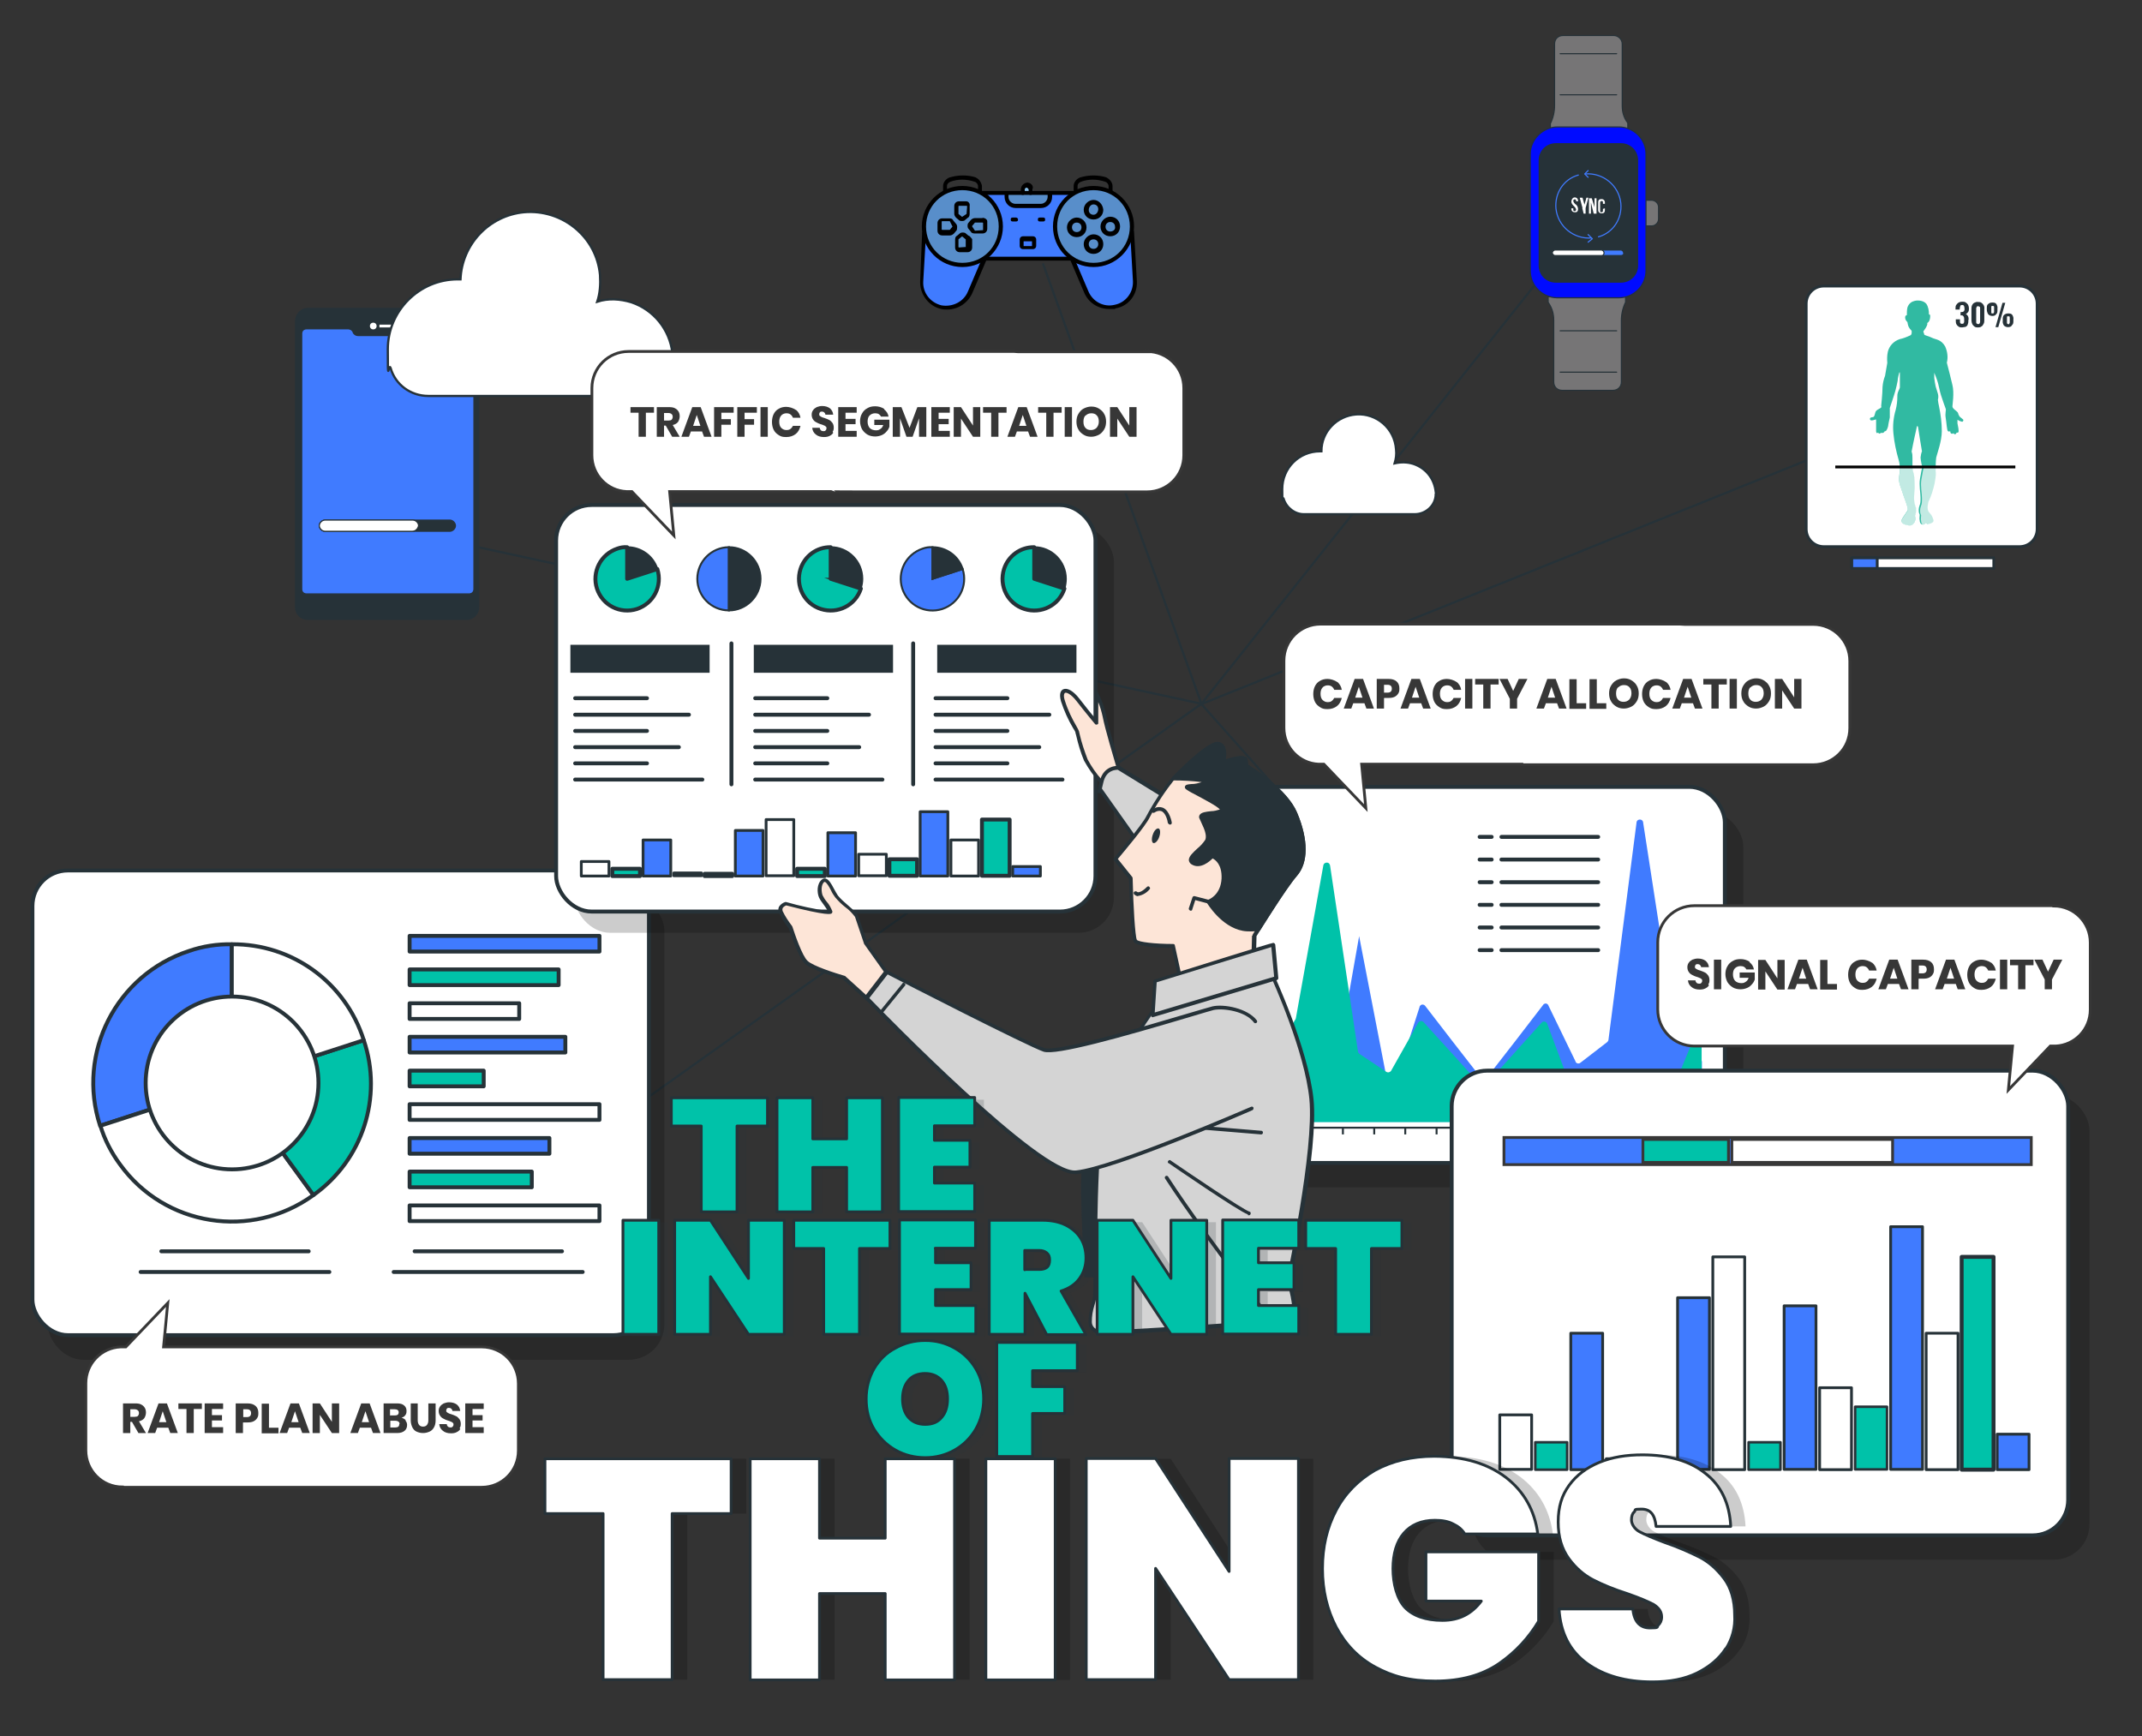<?xml version="1.0" encoding="UTF-8"?>
<svg id="Layer_1" xmlns="http://www.w3.org/2000/svg" width="766.1" height="620.9" version="1.1" viewBox="0 0 766.1 620.9">
  <rect x="0" y="0" width="766.1" height="620.9" fill="#333333" stroke="none"/>
  <!-- Generator: Adobe Illustrator 29.0.1, SVG Export Plug-In . SVG Version: 2.1.0 Build 192)  -->
  <defs>
    <style>
      .st0, .st1, .st2, .st3, .st4, .st5, .st6, .st7, .st8, .st9, .st10, .st11, .st12, .st13, .st14, .st15, .st16, .st17, .st18, .st19, .st20, .st21, .st22, .st23 {
        stroke: #263238;
      }

      .st0, .st1, .st2, .st3, .st4, .st5, .st6, .st7, .st8, .st12, .st13, .st14, .st15, .st17, .st18, .st19, .st24, .st21, .st22 {
        stroke-linecap: round;
        stroke-linejoin: round;
      }

      .st0, .st1, .st3, .st4, .st19, .st25, .st26, .st20, .st27 {
        fill: #fff;
      }

      .st0, .st6, .st13 {
        stroke-width: 1px;
      }

      .st1, .st2, .st12, .st17 {
        stroke-width: 1.4px;
      }

      .st2, .st5, .st28, .st29, .st22 {
        fill: #00c2a9;
      }

      .st3, .st7, .st9 {
        stroke-width: .4px;
      }

      .st4, .st8, .st15, .st18, .st24, .st21 {
        stroke-width: .4px;
      }

      .st5 {
        stroke-width: .9px;
      }

      .st30, .st31, .st7, .st8, .st12, .st13, .st14, .st23 {
        fill: #407bff;
      }

      .st6, .st9, .st32, .st10 {
        fill: #263238;
      }

      .st33 {
        opacity: .2;
      }

      .st33, .st27 {
        isolation: isolate;
      }

      .st31, .st9, .st10, .st11, .st16, .st26, .st34, .st29, .st20, .st23 {
        stroke-miterlimit: 10;
      }

      .st31, .st26, .st29 {
        stroke: #373737;
      }

      .st35 {
        fill: #d4d4d4;
      }

      .st10, .st16, .st23 {
        stroke-width: .7px;
      }

      .st11, .st16, .st17, .st18, .st34, .st24 {
        fill: none;
      }

      .st11, .st20 {
        stroke-width: .8px;
      }

      .st36 {
        fill: #373737;
      }

      .st15 {
        fill: #000bff;
      }

      .st37 {
        fill: #588eca;
      }

      .st38 {
        fill: #31baa2;
      }

      .st39 {
        fill: #87bee7;
      }

      .st34 {
        stroke: #000;
      }

      .st24 {
        stroke: #407bff;
      }

      .st40 {
        opacity: .2;
      }

      .st21 {
        fill: #767576;
      }

      .st41 {
        fill: #fde5d7;
      }

      .st27 {
        opacity: .7;
      }
    </style>
  </defs>
  <g>
    <g id="freepik--Connections--inject-16">
      <path class="st11" d="M373,94.2l56.7,157.5,150.5-189.1M654.7,161.2l-225,90.6,153.3,172.3M232.5,391.9l197.2-140.2L127.6,186.3"/>
    </g>
    <g id="freepik--device-4--inject-134">
      <path class="st21" d="M580.2,37.7V15.7c0-1.7-1.5-3-3-3h-18.2c-1.7,0-3,1.2-3,3v22c0,2.2-.5,4.5-1.5,6.5h0v2h27.7v-2.2h0c-1.5-2-2-4-2-6.2Z"/>
      <path class="st18" d="M558,33.9h20.2M558,19.2h20.2"/>
      <path class="st21" d="M555.7,114.6v22c0,1.7,1.2,3,3,3h18.2c1.7,0,3-1.2,3-3v-22c0-2.2.5-4.5,1.5-6.5h0v-2h-27.7v2h0c1.5,2.2,2,4.2,2,6.5Z"/>
      <path class="st18" d="M578.2,118.3h-20.2M578.2,133.1h-20.2"/>
      <path class="st21" d="M586.5,71.6h4.2c1.2,0,2.5,1,2.5,2.5h0v4.2c0,1.2-1,2.5-2.5,2.5h-4.2v-9.2h0Z"/>
      <path class="st15" d="M557,45.4h22c5.2,0,9.7,4.2,9.7,9.7v41.7c0,5.2-4.2,9.7-9.7,9.7h-22c-5.2,0-9.7-4.2-9.7-9.7v-41.7c0-5.2,4.5-9.7,9.7-9.7Z"/>
      <path class="st32" d="M556.5,51.2h23.2c3.5,0,6.2,2.7,6.2,6.2v37.5c0,3.5-2.7,6.2-6.2,6.2h-23.2c-3.5,0-6.2-2.7-6.2-6.2v-37.5c0-3.5,2.7-6.2,6.2-6.2Z"/>
      <path class="st24" d="M569.2,85.1c-6.2.5-12-4-12.7-10.5-.5-5.5,2.7-10.5,8-12M567,62.2c6.2-.5,12,4,12.7,10.5.5,5.5-2.7,10.5-8,12"/>
      <path class="st24" d="M568,63.4l-1.2-1.2,1.2-1.2M568,83.9l1.5,1.5-1.5,1.2"/>
      <path class="st25" d="M563.2,70.6c.7,0,1.2.5,1.2,1.2v.2h-.7v-.2c0-.5-.2-.5-.5-.5s-.5.2-.5.5.2.7.7,1.2c.5.2,1,1,1,1.7s-.2,1.2-1,1.2h-.2c-.7,0-1.2-.5-1.2-1.2v-.2h.7v.5c0,.5.2.5.5.5s.5-.2.5-.5-.2-.7-.7-1.2-1-1-1-1.7.5-1.5,1.2-1.5ZM566,74.4l-1-3.7h1l.7,2.5.7-2.5h.7l-1,3.7v2h-.7l-.5-2h0ZM569,72.4v4h-.7v-5.5h1l1,3.2v-3.2h.7v5.5h-1l-1-4ZM574,74.4v.7c0,1-.5,1.2-1.2,1.2s-1.2-.5-1.2-1.2v-2.7c0-1,.5-1.2,1.2-1.2s1.2.5,1.2,1.2v.5h-.7v-.5c0-.5-.2-.5-.5-.5s-.5.2-.5.5v3c0,.5.2.5.5.5s.5-.2.5-.5v-.7l.7-.2Z"/>
      <path class="st8" d="M579.7,91.4h-23.5c-.5,0-1-.5-1-1h0c0-.5.5-1,1-1h23.5c.5,0,1,.5,1,1h0c.2.5-.2,1-1,1,.2,0,0,0,0,0Z"/>
      <path class="st4" d="M572.7,91.4h-16.5c-.5,0-1-.5-1-1h0c0-.5.5-1,1-1h16.5c.5,0,1,.5,1,1h0c0,.5-.2,1-1,1h0Z"/>
    </g>
    <g id="freepik--device-1--inject-134">
      <path class="st32" d="M110,110.1h56.9c2.5,0,4.5,2,4.5,4.5v102.6c0,2.5-2,4.5-4.5,4.5h-56.9c-2.5,0-4.5-2-4.5-4.5v-102.6c.2-2.5,2.2-4.5,4.5-4.5Z"/>
      <path class="st7" d="M150.9,118.8h0c-.2.7-1,1.2-1.7,1.2h-21.2c-.7,0-1.5-.5-1.7-1.2h0c-.2-.7-1-1.2-1.7-1.2h-15c-1,0-1.7.7-1.7,1.7v91.4c0,1,.7,1.7,1.7,1.7h58.2c1,0,1.7-.7,1.7-1.7h0v-91.4c0-1-.7-1.7-1.7-1.7h-15c-1,0-1.7.5-1.7,1.2Z"/>
      <path class="st25" d="M134.7,116.6c0,.7-.5,1.2-1.2,1.2s-1.2-.5-1.2-1.2.5-1.2,1.2-1.2,1.2.5,1.2,1.2ZM144.7,116.6c0,.2-.2.5-.5.5s-.5-.2-.5-.5.2-.5.5-.5c.2-.2.5,0,.5.5ZM135.7,116.1h6.2v1h-6.2v-1Z"/>
      <path class="st9" d="M160.9,190h-44.7c-1,0-2-1-2-2s1-2,2-2h44.7c1,0,2,1,2,2s-1,2-2,2Z"/>
      <path class="st3" d="M147.4,190h-31.2c-1,0-2-1-2-2h0c0-1,1-2,2-2h31.5c1,0,2,1,2,2h0c-.2,1-1,2-2.2,2Z"/>
    </g>
    <path class="st39" d="M367.6,66c-1,0-1.5.7-1.5,1.5v1.5h3.2v-1.5c0-.7-.7-1.5-1.7-1.5Z"/>
    <circle class="st37" cx="391.1" cy="81" r="13.7"/>
    <circle class="st37" cx="344.2" cy="81" r="13.7"/>
    <path class="st30" d="M377.4,81c0-5,2.7-9.5,6.7-11.7h-33c4,2.5,6.7,6.7,6.7,11.7s-2.5,9-6.2,11.5h31.7c-3.5-2.5-6-6.7-6-11.5Z"/>
    <path class="st30" d="M405.9,100.5l-1-17.5c-1,6.7-6.7,11.7-13.7,11.7s-5.2-.7-7.7-2.2l5,12c1.7,4,6,6.2,10.2,5.2,4.5-1,7.5-5,7.2-9.2ZM351.9,92.5c-2.2,1.5-5,2.2-7.7,2.2-7,0-12.7-5-13.7-11.7l-1,17.5c-.2,4.5,2.7,8.2,7,9.2,4.2,1,8.7-1.2,10.2-5.2,0,0,5.2-12,5.2-12Z"/>
    <path class="st37" d="M359.9,69.3v1.2c0,1.7,1.5,3.2,3.2,3.2h9c1.7,0,3.2-1.5,3.2-3.2v-1.2h-15.5Z"/>
    <path d="M391.1,66.5c-8,0-14.5,6.5-14.5,14.5s6.5,14.5,14.5,14.5,14.5-6.5,14.5-14.5-6.5-14.5-14.5-14.5ZM391.1,94c-7.2,0-13-5.7-13-13s5.7-13,13-13,13,5.7,13,13-5.7,13-13,13ZM344.2,66.5c-8,0-14.5,6.5-14.5,14.5s6.5,14.5,14.5,14.5,14.5-6.5,14.5-14.5-6.5-14.5-14.5-14.5ZM344.2,94c-7.2,0-13-5.7-13-13s5.7-13,13-13,13,5.7,13,13-5.7,13-13,13Z"/>
    <path d="M383.9,68.3h-32.7c-.5,0-.7.2-.7.7s.2.7.7.7h32.7c.5,0,.7-.2.7-.7s-.2-.7-.7-.7ZM383.1,91.8h-31c-.5,0-.7.2-.7.7s.2.7.7.7h31.2c.5,0,.7-.2.7-.7-.2-.5-.5-.7-1-.7ZM363.4,77.8h-1.2c-.5,0-.7.2-.7.7s.2.7.7.7h1.2c.5,0,.7-.2.7-.7s-.5-.7-.7-.7ZM373.1,77.8h-1.2c-.5,0-.7.2-.7.7s.2.7.7.7h1.2c.5,0,.7-.2.7-.7s-.2-.7-.7-.7Z"/>
    <path d="M406.6,100.5l-1-17.5c0-.5-.5-.7-.7-.7-.5,0-.7.5-.7.7l1,17.5c.2,4-2.5,7.7-6.5,8.5-4,1-8-1.2-9.5-5l-5-11.7c-.2-.5-.5-.5-1-.5-.5.2-.5.5-.5,1l5,11.7c1.5,3.7,5,6,9,6s1.5,0,2.2-.2c4.7-.7,8-5,7.7-9.7ZM352.2,92c-.5-.2-.7,0-1,.5l-5,11.7c-1.5,3.7-5.5,5.7-9.5,5-4-1-6.7-4.5-6.5-8.5l1-17.2c0-.5-.2-.7-.7-.7s-.7.2-.7.7l-.7,17c-.2,4.7,3,9,7.5,10,.7.2,1.5.2,2.2.2,4,0,7.5-2.5,9-6l5-11.7c0-.5-.2-1-.5-1ZM349.2,63.5c-3-1-6.5-1-9.7,0-1.2.5-2.2,1.7-2.2,3v2c0,.5.2.7.7.7s.7-.2.7-.7v-2c0-.7.5-1.2,1.2-1.5,2.7-1,5.7-1,8.7,0,.7.2,1.2,1,1.2,1.5v2c0,.5.2.7.7.7s.7-.2.7-.7v-2c-.2-1.2-1-2.5-2.2-3ZM395.9,63.5c-3-1-6.5-1-9.7,0-1.2.5-2.2,1.7-2.2,3v2c0,.5.2.7.7.7s.7-.2.7-.7v-2c0-.7.5-1.2,1.2-1.5,2.7-1,5.7-1,8.7,0,.7.2,1.2,1,1.2,1.5v1.7c0,.5.2.7.7.7s.7-.2.7-.7v-1.7c0-1.2-1-2.5-2.2-3Z"/>
    <path d="M367.6,65.3c-1.2,0-2.5,1-2.5,2.5v1.2c0,.5.2.7.7.7s.7-.2.7-.7v-1.2c0-.5.5-.7.7-.7s.7.5.7.7v1.2c0,.5.2.7.7.7s.7-.2.7-.7v-1.2c.5-1.5-.7-2.5-2-2.5h0ZM391.1,71.5c-1.7,0-3.5,1.5-3.5,3.5s1.5,3.5,3.5,3.5,3.5-1.5,3.5-3.5c-.2-2-1.7-3.5-3.5-3.5ZM391.1,76.8c-1,0-1.7-.7-1.7-1.7s.7-2,1.7-2,1.7.7,1.7,1.7-.7,2-1.7,2ZM391.1,83.8c-1.7,0-3.5,1.5-3.5,3.5s1.5,3.5,3.5,3.5,3.5-1.5,3.5-3.5-1.5-3.5-3.5-3.5ZM391.1,89c-1,0-1.7-.7-1.7-1.7s.7-1.7,1.7-1.7,1.7.7,1.7,1.7-.7,1.7-1.7,1.7ZM385.1,77.8c-1.7,0-3.5,1.5-3.5,3.5s1.5,3.5,3.5,3.5,3.5-1.5,3.5-3.5-1.7-3.5-3.5-3.5ZM385.1,83c-1,0-1.7-.7-1.7-1.7s.7-1.7,1.7-1.7,1.7.7,1.7,1.7-.7,1.7-1.7,1.7ZM397.1,77.5c-1.7,0-3.5,1.5-3.5,3.5s1.5,3.5,3.5,3.5,3.5-1.5,3.5-3.5-1.5-3.5-3.5-3.5ZM397.1,82.8c-1,0-1.7-.7-1.7-1.7s.7-1.7,1.7-1.7,1.7.7,1.7,1.7c.2,1-.7,1.7-1.7,1.7ZM345.7,72h-2.7c-1,0-1.7.7-1.7,1.7v2.7c0,.5.2,1,.7,1.5l1.2,1c.5.2,1.2.2,1.7,0l1.2-1c.5-.2.7-.7.7-1.5v-2.7c.2-1-.5-1.7-1.2-1.7ZM345.7,76.5l-1.5,1h-.2l-1.2-1v-2.7s0-.2.2-.2h2.7s.2,0,.2.2l-.2,2.7ZM346.4,84.3l-1.2-1c-.5-.2-1.2-.2-1.7,0l-1.2,1c-.5.2-.7.7-.7,1.5v2.7c0,1,.7,1.7,1.7,1.7h2.7c1,0,1.7-.7,1.7-1.7v-3c-.5-.5-.7-1-1.2-1.2ZM345.7,88.3s0,.2,0,0l-2.7.2s-.2,0-.2-.2v-2.7l1.2-1h.2l1.2,1v2.7h.2ZM341.9,80l-1-1.2c-.2-.5-.7-.7-1.2-.7h-2.7c-1,0-1.7.7-1.7,1.7v2.7c0,1,.7,1.7,1.7,1.7h2.7c.5,0,1-.2,1.5-.7l1-1.2c.2-1,.2-1.7-.2-2.2ZM340.7,81l-1,1.2h-2.7s-.2,0-.2-.2v-2.7s0-.2.2-.2h2.7l1,2ZM351.4,78h-2.7c-.5,0-1,.2-1.5.7l-1,1.2c-.2.5-.2,1.2,0,1.7l1,1.2c.2.5.7.7,1.5.7h2.7c1,0,1.7-.7,1.7-1.7v-2.7c0-.5-.7-1.2-1.7-1.2ZM351.7,82.3q0,.2,0,0l-3,.2-1-1.5v-.2l1-1.2h2.7s.2,0,.2.2v2.5ZM369.4,84.5h-3.5c-.7,0-1.2.5-1.2,1.2v2.2c0,.7.5,1.2,1.2,1.2h3.5c.7,0,1.2-.5,1.2-1.2v-2.2c0-.7-.5-1.2-1.2-1.2ZM369.1,88h-3v-1.7h3v1.7Z"/>
    <path d="M375.4,68.5c-.5,0-.7.2-.7.7v1.2c0,1.2-1,2.5-2.5,2.5h-9c-1.2,0-2.5-1-2.5-2.5v-1c0-.5-.2-.7-.7-.7s-.7.2-.7.7v1c0,2.2,1.7,4,4,4h9c2.2,0,4-1.7,4-4v-1c0-.5-.2-1-.7-1h0Z"/>
    <path class="st32" d="M447.7,445.2c-.1.6-1,5.2-2.2,11.6h-57.7c-.8-16.2-1.3-29.8-1.1-35,.4-13.6,2.8-34.4,2.8-34.6,0-.3.3-.6.5-.6l57.8-6.2c.3,0,.6.2.6.6.2,1.4,4.8,33.4,3.6,42.8-1.1,7.2-2.5,14.4-4.3,21.4Z"/>
    <g id="freepik--graphic-3--inject-541">
      <path class="st19" d="M652.3,102.3h70c3.5,0,6.3,2.8,6.3,6.3v80.6c0,3.5-2.8,6.3-6.3,6.3h-70c-3.5,0-6.3-2.8-6.3-6.3v-80.6c0-3.5,2.8-6.3,6.3-6.3ZM662.3,199.5h50.8v3.8h-50.8v-3.8Z"/>
      <path class="st14" d="M662.3,199.5h9.1v3.8h-9.1v-3.8Z"/>
      <path class="st38" d="M689.9,112.4c0-1.3-.2-2.6-.9-3.7-1.1-1.4-3.5-1.4-4.5-1-1.2.3-2,1.3-2.3,2.3-.2.9-.2,1.7-.2,2.7-.4,0-.7.5-.6,1h0c0,.6.4,1.1.8,1.5,0,0,.2,1.2.4,1.6.3.6.7,1.1,1.1,1.5,0,0,.2,1.3-.4,1.6-1.3.6-2.5,1.1-3.9,1.4-2.1.7-3.7,2.4-4.2,4.5-.3,1.4-.3,2.6-.2,4l-.8,4.6c-.5,1.3-.8,2.6-.9,4,0,2.3-.5,6.9-.5,6.9,0,0,.5.3-.7.9s-1.3,1-1.4,1.4-.3,1.3-.6,1.5-1.4,0-1.3.8,1.4.3,1.4.3l.8-.2v4.2c0,.4.2,1,.7.5,0,0,.4.6.7.3l.4-.2c.2,0,.5,0,.7,0,.2,0,.7-.7.7-.7,0,0,0,.4.5-.2.3-.5.5-1,.6-1.5,0-.4.5-2.7.6-3.1,0-.9,0-1.6,0-2.5v-.9c0,0,1.7-5,2-6.2s.6-2.3.8-3.5c0-1,.6-3,.6-3h.2c0,0,0,4.7,0,5.3s-1,1.7-.9,3.3c0,1.6-.2,3.3-.6,4.8-.8,2.7-1.1,5.6-.8,8.5.3,3.2,1,6.4,1.9,9.5.5,1.7.5,3.7.2,5.4-.3,2,0,2.9.9,5.4.8,2.5,1.9,5.2,2.1,6.3.2,1.1-.3,1.1-.6,1.7s-1.6,2.1-1.6,2.8.4,1.2,1.6,1.5,2.1.4,2.7-.5c.5-.5.7-1.3.6-1.9,0-.6-.2-.7,0-1.3.3-.6.4-1.2.3-1.8,0-1,0,0-.5-2s0-4.5,0-5.6c0-1.6,0-3.4-.3-5-.3-.8-.4-1.6-.5-2.5,0-1.1,0-2.2,0-3.3,0-.8,0-1.5-.3-2.3,0,0,1-5.2,1.1-5.4s.8-3.7.8-3.7c.2,0,.3,0,.4.3,0,.3,1.4,8.7,1.4,8.7-.3.7-.4,1.5-.5,2.2,0,.9.6,3.5.6,3.5,0,0-.4,1.6-.8,4.1-.4,2.4.2,5.1.2,6.7s0,2-.4,3c-.3.8-.3,1.6-.2,2.4l.3.8c0,.7-.2,1.4,0,2,0,.9.5,1.5,1.1,1.5.4,0,.8,0,1-.5.5.3,1.1.4,1.5.2.9-.3,1.5-.6,1.3-1.4-.2-.7-.5-1.4-.9-1.9-.6-.8-.9-.9-1.1-1.7-.2-1,0-1.8.2-2.8,1-2,1.7-4.3,2.2-6.5.6-3.3.5-3.5.4-4.6,0-1.6,0-3.2.2-4.8.3-1.3,2-5.8,2-9.4,0-3-.4-6-1-8.9-.2-.8-.3-1.5-.4-2.3.2-.8.2-1.5,0-2.2-.3-1.1-.5-1.5-.8-2.6-.2-1-.4-2-.5-3v-1.9s1,2.3,1.4,3.9c.4,1.5.5,2.5,1,4.1s1.5,4.4,1.7,4.9-.3,1.6,0,3.3.4,4.4.8,4.7.8,0,.8,0c0,0,0,.8.5.9s.7-.2.7-.2c0,.2.3.4.5.4h0c.3,0,.5-.3.6-.6,0,0,.8.3.7-.7,0-1-.4-2.3-.4-2.6v-1.3c.3.2.6.4.9.5.4,0,.8.5,1.1,0,.3-.5,0-.6-.5-1-.4-.3-.8-.6-1-1.1-.4-.6,0-.8-.9-1.5s-1.4-1.1-1.4-1.7.7-4.7,0-7.6c-.7-2.9-.9-3.7-1-4.1l-1-3.9c.5-1.9.2-4-.6-5.8-1.5-2.6-3.3-2.4-4.7-3.1s-2.6-.8-2.8-1.2c0-.4-.3-.7-.3-1.1.6-.8,1.1-1.5,1.4-2.4v-.6s.8-.3,1-1.8-.3-1.2-.3-1.2h0Z"/>
      <path class="st27" d="M685.5,182.4c0-1,0,0-.5-2-.5-1.9,0-4.5,0-5.6,0-1.6,0-3.4-.3-5-.3-.8-.4-1.6-.5-2.5v-.3h-4.7c0,1.1,0,2-.2,3.1-.3,2,0,2.9.9,5.4.8,2.5,1.9,5.2,2.1,6.3s-.3,1.1-.6,1.7-1.6,2.1-1.6,2.8.4,1.2,1.6,1.5,2.1.4,2.7-.5c.5-.5.7-1.3.6-1.9,0-.6-.2-.7,0-1.3.5-.4.6-1.1.5-1.6h0ZM692.6,167h-4.6c0,.2,0,.3,0,.3,0,0-.4,1.6-.8,4.1-.4,2.4.2,5.1.2,6.7s0,2-.4,3c-.3.8-.3,1.6-.2,2.4l.3.8c0,.7-.2,1.4,0,2,0,.9.5,1.5,1.1,1.5.4,0,.8,0,1-.5.5.3,1.1.4,1.5.2.9-.3,1.5-.6,1.3-1.4-.2-.7-.5-1.4-.9-1.9-.6-.8-.9-.9-1.1-1.7-.2-1,0-1.8.2-2.8,1-2,1.7-4.3,2.2-6.5.6-3.3.5-3.5.4-4.6-.2-.4-.3-1-.2-1.5h0Z"/>
      <path class="st34" d="M656.4,167h64.4"/>
      <path class="st32" d="M701.9,117.1c-.5,0-1,0-1.4-.3-.3-.2-.6-.5-.8-.9s-.2-.9-.2-1.4v-.3h1.5v.3c0,.2,0,.5,0,.7,0,.4.4.7.8.6.2,0,.4,0,.5-.2s.2-.3.2-.5c0-.3,0-.5,0-.8s0-.8-.2-1.1c-.2-.3-.5-.5-.8-.4h-.3v-1.2h.3c.3,0,.6,0,.9-.3.2-.3.3-.7.2-1,0-.3,0-.6-.2-.9,0-.2-.4-.4-.7-.3-.3,0-.5,0-.6.4s-.2.6-.2.9v.3h-1.5v-.4c0-.5,0-.9.3-1.3.2-.3.5-.6.8-.8.4-.2.8-.3,1.3-.3s.9,0,1.3.3c.3.2.6.5.8.8.2.4.3.9.3,1.3s0,.9-.3,1.3c-.2.3-.5.6-.9.7.2,0,.4.2.6.4.2.2.3.5.4.7,0,.3.2.7,0,1.1,0,.5,0,1-.2,1.4,0,.4-.4.8-.8,1-.4,0-.9.2-1.4.2h0ZM707.5,117.1c-.5,0-.9,0-1.3-.3-.3-.2-.6-.5-.8-.9s-.3-.9-.3-1.4v-3.9c0-.5,0-.9.2-1.4.2-.4.4-.7.8-.9s.9-.4,1.3-.3c.5,0,.9,0,1.3.3.3.2.6.5.8.9s.3.9.2,1.4v3.9c0,.5,0,.9-.3,1.4-.2.4-.4.7-.8.9-.2.2-.7.3-1.1.3h0ZM707.5,115.9c.2,0,.4,0,.5-.2,0-.2.2-.3.2-.5s0-.4,0-.6v-4.4c0-.2,0-.4-.2-.5,0,0-.3-.2-.5-.2s-.4,0-.5.2c0,.2-.2.3-.2.5v4.4c0,.2,0,.4,0,.6,0,.2,0,.4.2.5,0,0,.2.2.4.2h0ZM712.6,113c-.6,0-1.1-.2-1.5-.6-.3-.5-.5-1.1-.5-1.6v-.5c0-.6,0-1.2.4-1.5.4-.4.9-.6,1.5-.6.6,0,1.1,0,1.5.5.3.5.5,1.1.4,1.5v.6c0,.6,0,1.2-.4,1.5-.3.5-.8.7-1.4.7ZM712.6,112.1c.2,0,.3,0,.4,0,0,0,0-.3.2-.4,0-.2,0-.4,0-.6v-.5c0-.3,0-.6,0-.9,0-.2-.2-.3-.5-.3s-.5,0-.5.3c0,.3,0,.6,0,.9v1.1c0,.2,0,.3.2.4,0,0,.3,0,.4,0h0ZM713.7,117l2.5-8.7h1l-2.5,8.7h-1ZM718.2,117c-.6,0-1.1-.2-1.5-.6-.3-.5-.5-1.1-.4-1.6v-.5c0-.6,0-1.2.4-1.6.4-.4.9-.6,1.5-.6.6,0,1.1,0,1.5.5.3.5.5,1.1.4,1.5v.6c0,.6,0,1.2-.5,1.6-.2.5-.8.7-1.4.7ZM718.2,116c.2,0,.3,0,.4-.2,0,0,.2-.3.2-.4v-1.1c0-.3,0-.6,0-.9,0-.2-.2-.3-.5-.3s-.5,0-.5.3c0,.3,0,.6,0,.9v1.1c0,.2,0,.3.2.4s.3.2.4.2h0Z"/>
    </g>
  </g>
  <g id="freepik--Charts--inject-316">
    <rect class="st33" x="17.1" y="320.1" width="220.5" height="166.2" rx="12.7" ry="12.7"/>
    <rect class="st1" x="11.6" y="311.3" width="220.5" height="166.2" rx="12.7" ry="12.7"/>
    <path class="st12" d="M82.9,387.3l-47.1,15.3c-8.5-26,5.8-54,31.8-62.5,4.9-1.7,10.1-2.5,15.3-2.4v49.6Z"/>
    <path class="st1" d="M82.9,387.3l29.2,40.1c-22.2,16.1-53.2,11.2-69.2-11-3.1-4.2-5.5-8.9-7-13.8l47.1-15.3Z"/>
    <path class="st2" d="M82.9,387.3l47.2-15.3c6.9,20.4-.4,42.9-18,55.4l-29.2-40.1Z"/>
    <path class="st1" d="M82.9,387.3v-49.6c21.6-.2,40.7,13.7,47.2,34.3l-47.2,15.3Z"/>
    <circle class="st1" cx="83" cy="387.3" r="30.9"/>
    <rect class="st12" x="146.5" y="334.7" width="67.9" height="5.6"/>
    <rect class="st2" x="146.5" y="346.7" width="53.3" height="5.6"/>
    <rect class="st1" x="146.5" y="358.8" width="39.2" height="5.6"/>
    <rect class="st12" x="146.5" y="370.8" width="55.7" height="5.6"/>
    <rect class="st2" x="146.5" y="382.9" width="26.5" height="5.6"/>
    <rect class="st1" x="146.5" y="394.9" width="67.9" height="5.6"/>
    <rect class="st12" x="146.5" y="407" width="50" height="5.6"/>
    <rect class="st2" x="146.5" y="419" width="43.7" height="5.6"/>
    <rect class="st1" x="146.5" y="431.1" width="67.9" height="5.6"/>
    <line class="st17" x1="57.7" y1="447.5" x2="110.4" y2="447.5"/>
    <line class="st17" x1="50.3" y1="454.9" x2="117.8" y2="454.9"/>
    <line class="st17" x1="148.3" y1="447.5" x2="201" y2="447.5"/>
    <line class="st17" x1="140.8" y1="454.9" x2="208.4" y2="454.9"/>
    <rect class="st33" x="205.5" y="188.2" width="192.9" height="145.4" rx="12.7" ry="12.7"/>
    <rect class="st1" x="198.9" y="180.6" width="192.9" height="145.4" rx="12.7" ry="12.7"/>
    <line class="st17" x1="205.7" y1="249.7" x2="231.4" y2="249.7"/>
    <line class="st17" x1="205.7" y1="255.6" x2="246.4" y2="255.6"/>
    <line class="st17" x1="205.7" y1="261.4" x2="231.4" y2="261.4"/>
    <line class="st17" x1="205.7" y1="267.2" x2="242.8" y2="267.2"/>
    <line class="st17" x1="205.7" y1="273" x2="231.4" y2="273"/>
    <line class="st17" x1="205.7" y1="278.8" x2="251.2" y2="278.8"/>
    <line class="st17" x1="270.1" y1="249.7" x2="295.9" y2="249.7"/>
    <line class="st17" x1="270.1" y1="255.6" x2="310.8" y2="255.6"/>
    <line class="st17" x1="270.1" y1="261.4" x2="295.9" y2="261.4"/>
    <line class="st17" x1="270.1" y1="267.2" x2="307.3" y2="267.2"/>
    <line class="st17" x1="270.1" y1="273" x2="295.9" y2="273"/>
    <line class="st17" x1="270.1" y1="278.8" x2="315.6" y2="278.8"/>
    <line class="st17" x1="334.6" y1="249.7" x2="360.3" y2="249.7"/>
    <line class="st17" x1="334.6" y1="255.6" x2="375.3" y2="255.6"/>
    <line class="st17" x1="334.6" y1="261.4" x2="360.3" y2="261.4"/>
    <line class="st17" x1="334.6" y1="267.2" x2="371.7" y2="267.2"/>
    <line class="st17" x1="334.6" y1="273" x2="360.3" y2="273"/>
    <line class="st17" x1="334.6" y1="278.8" x2="380" y2="278.8"/>
    <rect class="st32" x="204" y="230.6" width="49.8" height="10"/>
    <rect class="st32" x="269.6" y="230.6" width="49.8" height="10"/>
    <rect class="st32" x="335.2" y="230.6" width="49.8" height="10"/>
    <line class="st17" x1="261.6" y1="230.1" x2="261.6" y2="280.5"/>
    <line class="st17" x1="326.6" y1="230.1" x2="326.6" y2="280.5"/>
    <path class="st2" d="M224.3,207l10.8-3.5c1.9,6-1.3,12.3-7.3,14.3-6,1.9-12.3-1.3-14.3-7.3-1.9-5.9,1.3-12.3,7.3-14.3,1.1-.4,2.3-.6,3.5-.5v11.3Z"/>
    <path class="st10" d="M224.3,207v-11.3c4.9,0,9.3,3.1,10.8,7.8l-10.8,3.5Z"/>
    <path class="st23" d="M333.5,207l10.8-3.5c1.9,6-1.3,12.3-7.3,14.3-6,1.9-12.3-1.3-14.3-7.3-1.9-6,1.3-12.3,7.3-14.3,0,0,0,0,0,0,1.1-.4,2.3-.6,3.5-.5v11.3Z"/>
    <path class="st10" d="M333.5,207v-11.3c4.9,0,9.3,3.1,10.8,7.8l-10.8,3.5Z"/>
    <path class="st23" d="M260.7,207v11.3c-6.3,0-11.3-5.1-11.3-11.3s5.1-11.3,11.3-11.3h0v11.3Z"/>
    <path class="st10" d="M260.7,207v-11.3c6.3,0,11.3,5.1,11.3,11.3s-5.1,11.3-11.3,11.3h0v-11.3Z"/>
    <path class="st2" d="M297.1,207l10.8,3.5c-1.9,6-8.3,9.2-14.3,7.3-6-1.9-9.2-8.3-7.3-14.3h0c1.5-4.7,5.9-7.9,10.8-7.8v11.3Z"/>
    <path class="st10" d="M297.1,207v-11.3c6.3,0,11.3,5.1,11.3,11.3h0c0,1.2-.2,2.4-.6,3.5l-10.8-3.5Z"/>
    <path class="st2" d="M369.9,207l10.8,3.5c-1.9,6-8.3,9.2-14.3,7.3-6-1.9-9.2-8.3-7.3-14.3h0c1.5-4.7,5.9-7.9,10.8-7.8v11.3Z"/>
    <path class="st10" d="M369.9,207v-11.3c6.2,0,11.3,5.1,11.3,11.3,0,0,0,0,0,0,0,1.2-.2,2.4-.5,3.5l-10.8-3.5Z"/>
    <rect class="st13" x="362.2" y="309.9" width="9.9" height="3.4"/>
    <rect class="st2" x="351.2" y="293.1" width="9.9" height="20.1"/>
    <rect class="st0" x="340.1" y="300.4" width="9.9" height="12.9"/>
    <rect class="st13" x="329.1" y="290.3" width="9.9" height="23"/>
    <rect class="st2" x="318.1" y="307.3" width="9.9" height="5.9"/>
    <rect class="st0" x="307.1" y="305.5" width="9.9" height="7.7"/>
    <rect class="st13" x="296.1" y="297.8" width="9.9" height="15.5"/>
    <rect class="st2" x="285.1" y="310.7" width="9.9" height="2.6"/>
    <rect class="st0" x="274" y="293.1" width="9.9" height="20.1"/>
    <rect class="st13" x="263" y="297" width="9.9" height="16.3"/>
    <rect class="st2" x="252" y="312.5" width="9.9" height=".8"/>
    <rect class="st0" x="241" y="312.2" width="9.9" height="1"/>
    <rect class="st13" x="230" y="300.4" width="9.9" height="12.9"/>
    <rect class="st2" x="219" y="310.7" width="9.9" height="2.6"/>
    <rect class="st0" x="207.9" y="308.1" width="9.9" height="5.2"/>
    <rect class="st33" x="445.1" y="290.1" width="178.4" height="134.5" rx="12.7" ry="12.7"/>
    <rect class="st1" x="438.5" y="281.4" width="178.4" height="134.5" rx="12.7" ry="12.7"/>
    <line class="st16" x1="446.8" y1="403.3" x2="614.3" y2="403.3"/>
    <line class="st16" x1="446.8" y1="403.3" x2="446.8" y2="405.7"/>
    <line class="st16" x1="458" y1="403.3" x2="458" y2="405.7"/>
    <line class="st16" x1="469.1" y1="403.3" x2="469.1" y2="405.7"/>
    <line class="st16" x1="480.3" y1="403.3" x2="480.3" y2="405.7"/>
    <line class="st16" x1="491.5" y1="403.3" x2="491.5" y2="405.7"/>
    <line class="st16" x1="502.6" y1="403.3" x2="502.6" y2="405.7"/>
    <line class="st16" x1="513.8" y1="403.3" x2="513.8" y2="405.7"/>
    <line class="st16" x1="525" y1="403.3" x2="525" y2="405.7"/>
    <line class="st16" x1="536.1" y1="403.3" x2="536.1" y2="405.7"/>
    <line class="st16" x1="547.3" y1="403.3" x2="547.3" y2="405.7"/>
    <line class="st16" x1="558.5" y1="403.3" x2="558.5" y2="405.7"/>
    <line class="st16" x1="569.6" y1="403.3" x2="569.6" y2="405.7"/>
    <line class="st16" x1="580.8" y1="403.3" x2="580.8" y2="405.7"/>
    <line class="st16" x1="592" y1="403.3" x2="592" y2="405.7"/>
    <line class="st16" x1="603.1" y1="403.3" x2="603.1" y2="405.7"/>
    <line class="st16" x1="614.3" y1="403.3" x2="614.3" y2="405.7"/>
    <path class="st30" d="M452.4,401.2h156.3v-21.6l-11.1-21.4c0-.2-.1-.3-.1-.5l-9.8-63.4c0-.7-.5-1.2-1.2-1.2s-1.2.5-1.2,1.2h0l-10,77.4c0,.4-.2.7-.5,1l-9.6,7.4c-.5.4-1.2.3-1.6-.2,0,0-.1-.2-.1-.3l-9.7-20c-.2-.6-.9-.9-1.4-.6-.2,0-.4.2-.5.4l-10,13-11.2,14.4-11.2-14.4-9.8-12.7c-.4-.5-1.1-.6-1.6-.2-.2.2-.4.4-.4.7l-10.4,32.4-11.2-57.8-11.2,63.5-11.2-8.6-8.9-25.1c-.5-1.5-2.3-1-2.3.5v36.1Z"/>
    <path class="st28" d="M608.7,401.3h-156.3v-18.5l11-18.4c0-.1.1-.3.1-.4l9.8-54.5c.1-.7.8-1.1,1.4-1,.5,0,.9.5,1,1l10,66.6c0,.3.3.6.5.8l9.6,6.4c.6.4,1.3.2,1.7-.3,0,0,0,0,0,0l9.7-17.2c.3-.6,1.1-.8,1.6-.5.1,0,.2.1.3.2l10.1,11.1,11.2,12.4,11.2-12.4,9.8-10.9c.5-.5,1.2-.5,1.7,0,.1.1.2.3.3.5l10.4,27.9h11.2l11.2,5,11.2-7.4,8.9-21.6c.2-.6.9-.9,1.5-.7.5.2.8.7.8,1.2v31Z"/>
    <line class="st17" x1="537" y1="299.3" x2="571.6" y2="299.3"/>
    <line class="st17" x1="537" y1="307.4" x2="571.6" y2="307.4"/>
    <line class="st17" x1="537" y1="315.5" x2="571.6" y2="315.5"/>
    <line class="st17" x1="537" y1="323.6" x2="571.6" y2="323.6"/>
    <line class="st17" x1="537" y1="331.7" x2="571.6" y2="331.7"/>
    <line class="st17" x1="537" y1="339.8" x2="571.6" y2="339.8"/>
    <line class="st17" x1="529.2" y1="299.3" x2="533.5" y2="299.3"/>
    <line class="st17" x1="529.2" y1="307.4" x2="533.5" y2="307.4"/>
    <line class="st17" x1="529.2" y1="315.5" x2="533.5" y2="315.5"/>
    <line class="st17" x1="529.2" y1="323.6" x2="533.5" y2="323.6"/>
    <line class="st17" x1="529.2" y1="331.7" x2="533.5" y2="331.7"/>
    <line class="st17" x1="529.2" y1="339.8" x2="533.5" y2="339.8"/>
    <rect class="st33" x="526.8" y="391.6" width="220.5" height="166.2" rx="12.7" ry="12.7"/>
    <rect class="st1" x="519.2" y="382.9" width="220.5" height="166.2" rx="12.7" ry="12.7"/>
    <rect class="st13" x="714.3" y="512.9" width="11.4" height="12.7"/>
    <rect class="st2" x="701.6" y="449.5" width="11.4" height="76.1"/>
    <rect class="st0" x="688.9" y="476.8" width="11.4" height="48.8"/>
    <rect class="st13" x="676.2" y="438.7" width="11.4" height="86.8"/>
    <rect class="st5" x="663.5" y="503.1" width="11.4" height="22.4"/>
    <rect class="st0" x="650.8" y="496.3" width="11.4" height="29.3"/>
    <rect class="st13" x="638.1" y="467" width="11.4" height="58.5"/>
    <rect class="st5" x="625.4" y="515.8" width="11.4" height="9.8"/>
    <rect class="st0" x="612.6" y="449.5" width="11.4" height="76.1"/>
    <rect class="st13" x="600" y="464.1" width="11.4" height="61.4"/>
    <rect class="st6" x="587.2" y="522.6" width="11.4" height="2.9"/>
    <rect class="st0" x="574.5" y="521.7" width="11.4" height="3.9"/>
    <rect class="st13" x="561.8" y="476.8" width="11.4" height="48.8"/>
    <rect class="st5" x="549.1" y="515.8" width="11.4" height="9.8"/>
    <rect class="st0" x="536.4" y="506" width="11.4" height="19.5"/>
    <rect class="st31" x="537.9" y="406.8" width="188.6" height="9.7"/>
    <rect class="st29" x="587.6" y="407.5" width="30.6" height="8.2"/>
    <rect class="st26" x="619.4" y="407.5" width="57.5" height="8.2"/>
  </g>
  <g id="freepik--character-1--inject-163">
    <path class="st35" d="M414.5,358.6s-12,16.2-17.8,29.5c-5.8,13.3-4.5,73-5,75.9-.5,2.9-1.6,5.4-1.6,8.8s3.9,3.9,3.9,3.9c0,0,65.1-3.5,68-5.3,2.9-1.9-1.1-13.5-1.1-13.5,0,0,10.1-46.2,8.2-64.8-1.8-18.6-14.6-45.7-14.6-45.7l-40,11.2Z"/>
    <path class="st32" d="M389.3,472.8c0-2.1.4-4.1,1-6.1.2-.9.5-1.8.6-2.7.1-.6.2-4.6.2-9.6.1-18.2.4-56.1,4.9-66.4,5.8-13.2,17.7-29.4,17.9-29.6,0-.1.2-.2.3-.2l40.1-11.2c.3,0,.6,0,.8.4.1.2,12.8,27.3,14.7,45.8,1.8,17.9-7.5,61.6-8.2,64.8.7,2.4,3.7,12.3.7,14.1-2.9,1.9-61.6,5.1-68.4,5.4-1.6-.2-4.6-1.5-4.6-4.6ZM414.7,359.1c-1.3,1.8-12.2,16.8-17.6,29.2-4.5,10.1-4.7,47.8-4.8,65.9,0,6.2,0,9.2-.2,9.9-.2,1-.4,1.9-.7,2.8-.6,1.9-.9,3.8-.9,5.8,0,2.8,3.3,3.3,3.3,3.3,26-1.4,65.5-3.9,67.6-5.2,1.7-1.1.3-8.1-1.3-12.8,0-.1,0-.2,0-.4.1-.4,10-46.2,8.2-64.6-1.7-16.9-12.6-41.2-14.3-45l-39.4,11Z"/>
    <path class="st32" d="M442.5,457.5c-7.6-10-18.2-24.3-25.8-36h0c-.2-.3-.1-.7.2-.9.3-.2.7-.1.9.2,7.6,11.7,18.2,26,25.7,35.9,0,.1.1.3.1.4,0,.4-.3.6-.7.6-.2,0-.4,0-.5-.3Z"/>
    <path class="st32" d="M450.1,467.4s-1.4-1.8-3.8-4.9c0,0,0,0,0,0-.2-.3-.1-.7.2-.9.3-.2.7-.1.9.2l3.8,4.9s0,0,0,0c.2.3.2.7-.1.9-.1,0-.3.1-.4.1-.2,0-.4,0-.5-.2Z"/>
    <path class="st32" d="M446.3,434.3c-3.2-1-27.3-17.6-28.3-18.3,0,0,0,0-.1,0-.3-.2-.3-.7,0-.9.2-.3.7-.3.9,0,7,4.8,25.5,17.3,28,18.2.4,0,.6.4.5.8s-.4.6-.8.5h-.2Z"/>
    <path class="st41" d="M394,279.7c-2.2-2.4-4-5.1-5.6-8-1.3-3.3-2.4-6.7-3.2-10.1-.3-.8-3.7-6.1-5-10.9-1.3-4.8,1.8-5.1,5.3-.5,3.5,4.5,6.6,8.2,6.6,8.2v-10.4c1.3,2.6,2.3,5.4,2.9,8.2.8,4.3,5.1,18.3,5.1,18.3l-6.1,5Z"/>
    <path class="st32" d="M393.4,280.1c-2.2-2.5-4.1-5.2-5.7-8.1-1.2-2.9-2.1-5.9-2.8-9-.2-.6-.3-1.1-.3-1.2s-.4-.8-.8-1.4c-1.8-3-3.2-6.2-4.3-9.5-.9-3.1.1-4.1.8-4.4,1.4-.6,3.5.5,5.7,3.3,2.2,2.8,4.2,5.4,5.5,6.8v-8.6c0-.3.2-.6.5-.6.3,0,.6,0,.7.3,1.4,2.7,2.4,5.5,3,8.4.8,4.2,5,18.1,5,18.2,0,.3,0,.5-.2.7l-6.1,5.1c-.1,0-.3.1-.4.1-.2,0-.4,0-.5-.2ZM399.3,274.4c-.7-2.4-4.2-14.1-4.9-18-.4-1.8-.9-3.6-1.6-5.3v7.4c0,.2,0,.4-.2.5-.3.2-.7.2-.9,0,0,0-3.2-3.8-6.7-8.3-2-2.6-3.7-3.2-4.1-2.9s-.6,1.2,0,2.9c1,3.2,2.5,6.3,4.2,9.2.3.5.6,1.1.8,1.6,0,.2.2.7.3,1.3.7,3,1.7,5.9,2.8,8.8,1.4,2.6,3.1,5.1,5.1,7.3l5.2-4.4h0Z"/>
    <path class="st35" d="M407,301.2l-13.5-19.1s-.8,3.2.5-2.4c1.3-5.6,6.1-5,6.1-5l17.3,10.6-10.4,15.9Z"/>
    <path class="st32" d="M406.4,301.6l-12.8-18.1c-.2.2-.4.2-.6.1-.4,0-.5-.1-.4-.8h0c0-.1,0-.2,0-.4.1-.6.3-1.5.7-2.9,1.4-6.1,6.8-5.6,6.8-5.6,0,0,.2,0,.3,0l17.3,10.6c.2,0,.3.2.3.4,0,.2,0,.4,0,.5l-10.3,15.9c-.1.2-.3.3-.5.3h0c-.2,0-.5,0-.6-.3ZM399.8,275.3c-.7,0-4.2,0-5.2,4.6-.2.9-.4,1.6-.5,2.1l12.8,18.1,9.5-14.6-16.6-10.2Z"/>
    <path class="st41" d="M410.7,292.2c-1.6,3.5-11.7,15.1-11.7,15.1l5.6,6.9s.5,20.4,1.6,22.3,13.5,1.9,13.5,1.9l2.4,11.2,26.3-6.6.3-8.2s10.3-17,14.6-21.8,3.7-13.2,0-22c-3.7-8.8-17.5-17-17.5-17l-.3-2.1c-.3-2.1-8,.8-8,.8,0,0,1.6-5.6-1.6-6.6-3.2-1.1-16.2,12.5-16.2,12.5-3.4,4.3-6.5,9-9,13.9Z"/>
    <path class="st32" d="M421.7,350c-.1,0-.3-.2-.3-.4l-2.3-10.6c-4.1,0-12.5-.3-13.6-2.2s-1.6-18.5-1.7-22.4l-5.4-6.7c-.2-.2-.2-.6,0-.8,0-.1,10-11.7,11.6-15,2.6-4.9,5.7-9.6,9.2-13.9h0c2.2-2.3,13.5-13.8,16.9-12.6,2.8.9,2.6,4.4,2.3,6.2,2-.7,5.7-1.7,7.1-.9.4.2.6.6.7,1l.2,1.8c2,1.2,14,8.8,17.5,17.1,4.1,9.7,4.1,18-.1,22.7-3.9,4.5-13.4,19.9-14.4,21.5l-.2,8.1c0,.3-.2.5-.5.6l-26.3,6.6h-.2c-.2,0-.3,0-.4-.1ZM448,334.6c0-.1,0-.2,0-.3.4-.7,10.4-17.1,14.7-21.9,3.8-4.3,3.8-12.2-.1-21.4-3.6-8.5-17.1-16.6-17.3-16.7-.2-.1-.3-.3-.3-.5l-.3-2.2c-.8-.5-4.3.3-7,1.4-.2,0-.5,0-.7-.1-.2-.2-.3-.4-.2-.7,0,0,1.4-5-1.2-5.8-1.7-.6-9.3,5.7-15.5,12.3-3.4,4.3-6.4,8.8-8.9,13.6-1.5,3.2-9.6,12.7-11.4,14.9l5.2,6.5c0,.1.1.2.1.4.2,9.8.9,20.9,1.5,22,.5.8,6.4,1.5,13,1.5.3,0,.6.2.6.5l2.3,10.5,25.1-6.3.2-7.7Z"/>
    <path class="st32" d="M407,320.5c-.5,0-1-.3-1.4-.7-.2-.3-.2-.7.1-.9.3-.2.7-.2.9,0,.1.1.3.2.5.2.4,0,1.4-.2,3.1-1.9.3-.3.7-.3.9,0,0,0,0,0,0,0,.3.3.3.7,0,.9-1,1.2-2.4,2-3.9,2.3h-.2Z"/>
    <path class="st32" d="M430.6,280c-3,1.6-8,.5-5.6,2.1,2.4,1.6,13.8,6.9,11.7,8-2.1,1.1-7.7.5-7.2,2.4.5,1.9,3.2,5.6,2.1,8.2-1.1,2.7-8.2,6.1-5,8s6.9-2.4,6.9-2.4c0,0,4.1,1.3,3.9,8s-5.2,8.2-5.2,8.2c0,0,5,8.5,12.5,9.8,1.8.3,3.6.3,5.4,0,3-4.8,9.9-15.8,13.2-19.5,4.3-4.8,3.7-13.2,0-22-3.7-8.8-17.5-17-17.5-17l-.3-2.1c-.3-2.1-8,.8-8,.8,0,0,1.6-5.6-1.6-6.6-3.2-1.1-16.2,12.5-16.2,12.5,0,0,13.8,0,10.9,1.6Z"/>
    <path class="st32" d="M444.5,332.9c-7.7-1.4-12.7-9.8-12.9-10.1,0-.2,0-.4,0-.6,0-.2.2-.3.4-.4.2,0,4.6-1.6,4.9-7.6.2-5-2.2-6.7-3.2-7.2-1,1-4.3,4-7.4,2.2-.6-.3-1-.9-1.1-1.5-.1-1.4,1.5-2.8,3.1-4.3,1.1-.9,2-1.9,2.8-3.1.6-1.6-.4-3.9-1.3-5.8-.3-.7-.6-1.3-.9-2-.1-.4,0-.8.2-1.1.6-.9,2.2-1.1,4.1-1.3,1,0,2.1-.3,3.1-.6-.8-1.1-5.6-3.6-8-4.9-1.5-.8-2.9-1.5-3.6-2-.3-.2-1.1-.6-.9-1.3s1-.8,2.3-.9c1.3,0,2.5-.3,3.7-.7-3.3-.4-6.7-.6-10.1-.6-.3,0-.5-.2-.6-.4,0-.2,0-.5.1-.7,2.2-2.3,13.5-13.8,16.9-12.6,2.8.9,2.6,4.4,2.3,6.2,2-.7,5.7-1.7,7.1-.9.4.2.6.6.7,1l.2,1.8c2,1.2,14,8.8,17.5,17.1,4.1,9.7,4.1,18-.1,22.7-3.2,3.7-10.2,14.8-13.1,19.4-.1.2-.3.3-.5.3-.9,0-1.7.1-2.6.1-1,0-2,0-3.1-.2ZM462.7,312.5c3.8-4.3,3.8-12.2-.1-21.4-3.6-8.5-17.1-16.6-17.3-16.7-.2-.1-.3-.3-.3-.5l-.3-2.2c-.8-.5-4.3.3-7,1.4-.2,0-.5,0-.7-.1-.2-.2-.3-.4-.2-.7,0,0,1.4-5-1.2-5.8-1.6-.6-8.4,5.1-14.4,11.2,10,.1,10.3,1.3,10.4,1.6s0,.8-.7,1.2c-1.5.7-3.1,1.1-4.7,1.1h-.6c.7.5,1.9,1.1,3.2,1.8,6.2,3.3,8.8,4.9,8.8,6.2,0,.4-.2.8-.6.9-1.2.5-2.4.7-3.7.8-1,.1-3,.4-3.1.8.2.6.5,1.2.8,1.8,1,2.1,2.2,4.6,1.3,6.8-.8,1.4-1.8,2.5-3.1,3.5-1.2,1.1-2.7,2.4-2.7,3.2,0,.2.2.4.5.5,2.7,1.6,6.1-2.3,6.1-2.3.2-.2.4-.3.7-.2.2,0,4.7,1.6,4.4,8.6,0,3.5-1.9,6.8-5,8.5,1.3,1.9,5.7,7.8,11.6,8.9,1.6.3,3.3.3,4.9.1,3-4.7,9.8-15.6,13.1-19.2Z"/>
    <path class="st32" d="M414.4,296.3c.6.2.7,1.6.2,3-.5,1.5-1.5,2.4-2.1,2.2s-.7-1.6-.2-3c.5-1.5,1.4-2.4,2.1-2.2Z"/>
    <path class="st32" d="M417.7,294.4c-.1-1-.8-3.7-2.3-4.3-.9-.3-1.8,0-2.5.5-.3.2-.7.1-.9-.2-.2-.3-.1-.7.2-.9,1.1-.9,2.5-1.1,3.8-.6,2.4,1.1,3.1,5.2,3.1,5.3,0,0,0,0,0,0,0,.4-.2.7-.6.7h0c-.3,0-.6-.2-.7-.5Z"/>
    <path class="st32" d="M425.6,325.6c-.3-.1-.5-.5-.4-.8l1.3-3.9c.1-.3.5-.5.8-.4l5,1.3c.4,0,.6.5.5.8s-.5.6-.8.5l-4.5-1.2-1.1,3.4c0,.3-.3.4-.6.4,0,0-.1,0-.2-.1Z"/>
    <path class="st35" d="M456.3,349.8l-44.1,13.3.8-12.2s41.4-13,42.2-13l1.1,12Z"/>
    <path class="st32" d="M412.3,363.8s0,0,0,0c-.4,0-.6-.3-.6-.7l.8-12.2c0-.3.2-.5.5-.6,12.5-3.9,41.6-13.1,42.4-13.1.3,0,.6.3.7.6l1.1,12c0,.3-.2.6-.5.7l-44.1,13.2h-.2s0,.1,0,.1ZM454.7,338.7c-4.1,1.2-26,8-41,12.6l-.7,10.8,42.7-12.8-1-10.6Z"/>
    <path class="st35" d="M448.9,365.5c-3.2-4.3-11.4-5.6-15.1-4.8s-54.4,17-60.5,14.9c-6.1-2.1-56.3-27.9-56.3-27.9l-7.2,9.3s61.3,63.7,74.9,62.4,62.9-22.8,62.9-22.8"/>
    <path class="st32" d="M309.3,357.4c-.2-.2-.2-.6,0-.9l7.2-9.3c.2-.2.5-.3.8-.2.5.3,50.2,25.8,56.2,27.8,4.6,1.6,37.7-8.3,51.9-12.5,4.5-1.3,7.4-2.2,8.3-2.4,4.1-.9,12.5.7,15.8,5,.2.3.2.7-.1.9-.3.2-.7.2-.9-.1-3-4.1-11-5.2-14.4-4.5-.8.2-3.9,1.1-8.2,2.4-24.8,7.4-48.3,14-52.7,12.5-5.8-2-50.4-24.8-55.9-27.7l-6.5,8.4c5.3,5.5,61.4,63,74,61.8,13.3-1.3,62.2-22.6,62.7-22.8,0,0,0,0,0,0,.3-.1.7,0,.8.3,0,0,0,0,0,0,.1.3,0,.7-.3.9-2,.9-49.6,21.6-63.1,22.9h-.5c-14.5,0-72.5-60-75-62.6Z"/>
    <path class="st32" d="M451,405.7l-19.4-1.6c-.4,0-.6-.3-.6-.7,0,0,0,0,0,0,0-.4.3-.6.7-.6l19.4,1.6c.4,0,.6.3.6.7,0,.3-.3.6-.6.6h0Z"/>
    <path class="st32" d="M314.7,362.5c-.3-.2-.3-.6,0-.9l8-9.8s0,0,0-.1c.3-.3.7-.3.9,0,.3.3.3.7,0,.9l-8,9.8c-.1.2-.3.3-.5.2-.2,0-.3,0-.4-.2Z"/>
    <path class="st41" d="M309.8,357l-8-7.2s-11.1-3.2-13.5-5.6c-2.4-2.4-5.6-12.5-5.6-12.5-1.3-1.7-2.5-3.6-3.5-5.6-.8-2.1,1.9-2.9,1.9-2.9,0,0,16.2,4.2,15.9,2.9s-2.9-4.3-3.5-5.6c-.5-1.3-.8-4.3.8-5.6,1.6-1.3,3.2,3.4,4.8,5.6,1.6,2.1,6.6,5.6,7.2,7.2l3.2,9.6,7.4,10.4-7.2,9.3Z"/>
    <path class="st32" d="M309.4,357.4l-7.9-7.1c-1.4-.5-11.3-3.3-13.7-5.7s-5.3-11.5-5.7-12.6c-1.4-1.7-2.5-3.6-3.5-5.6-.3-.7-.3-1.4,0-2.1.5-.8,1.3-1.4,2.2-1.7.1,0,.2,0,.4,0,4.9,1.4,9.9,2.5,14.9,3.2-.5-.8-1-1.6-1.6-2.4-.6-.8-1.2-1.6-1.6-2.5-.7-1.7-.8-4.8,1-6.3.4-.3.8-.5,1.3-.4,1.2.2,2.1,1.8,3.1,3.7.4.8.9,1.6,1.4,2.4,1,1.2,2.2,2.3,3.4,3.3,2.2,1.9,3.5,3.1,3.9,4.1l3.2,9.5,7.4,10.3c.2.2.2.5,0,.8l-7.2,9.3c-.1.1-.3.2-.5.2h0c-.2,0-.3,0-.4-.2ZM309,337.6c0,0,0-.1,0-.2l-3.2-9.5c-1-1.3-2.1-2.5-3.5-3.5-1.3-1-2.5-2.2-3.6-3.5-.6-.8-1.1-1.6-1.5-2.5-.6-1.2-1.6-2.9-2.2-3,0,0,0,0-.2,0-1.3,1.1-1,3.7-.6,4.8.4.8.9,1.6,1.5,2.3.9,1,1.5,2.2,2,3.4,0,.3,0,.5-.2.7-.3.3-1.2,1.1-16.3-2.8-.5.2-1,.5-1.3,1-.1.3-.1.7,0,1,.9,1.9,2.1,3.7,3.4,5.4,0,0,0,.1.1.2.9,2.8,3.5,10.4,5.4,12.2,1.9,1.9,10.2,4.5,13.3,5.4,0,0,.2,0,.2.1l7.4,6.7,6.4-8.3-7.1-10Z"/>
  </g>
  <g>
    <g class="st40">
      <path class="st32" d="M277.8,393.4v10.1h-10.9v30.7h-12.8v-30.7h-10.7v-10.1h34.4Z"/>
      <path class="st32" d="M319,393.4v40.8h-12.8v-15.9h-12.1v15.9h-12.8v-40.8h12.8v14.7h12.1v-14.7h12.8Z"/>
      <path class="st32" d="M337.5,403.5v5.1h12.7v9.6h-12.7v5.7h14.4v10.2h-27.2v-40.8h27.2v10.1h-14.4Z"/>
      <path class="st32" d="M238.9,437.1v40.8h-12.8v-40.8h12.8Z"/>
      <path class="st32" d="M283.8,477.9h-12.8l-13.6-20.6v20.6h-12.8v-40.8h12.8l13.6,20.8v-20.8h12.8v40.8Z"/>
      <path class="st32" d="M321.7,437.1v10.1h-10.9v30.7h-12.8v-30.7h-10.7v-10.1h34.4Z"/>
      <path class="st32" d="M337.9,447.3v5.1h12.7v9.6h-12.7v5.7h14.4v10.2h-27.3v-40.8h27.2v10.1h-14.4Z"/>
      <path class="st32" d="M377.6,477.9l-7.7-14.7v14.7h-12.8v-40.8h19c3.3,0,6.1.6,8.5,1.8,2.3,1.2,4.1,2.8,5.3,4.8s1.8,4.3,1.8,6.9-.7,5.1-2.3,7.3c-1.5,2.1-3.7,3.6-6.6,4.5l8.9,15.6h-14ZM369.9,454.8h5.1c1.3,0,2.2-.3,2.8-.8.6-.5.9-1.4.9-2.6s-.3-1.9-1-2.5c-.7-.6-1.6-.9-2.8-.9h-5.1v6.9h0Z"/>
      <path class="st32" d="M434.9,477.9h-12.8l-13.6-20.6v20.6h-12.8v-40.8h12.8l13.6,20.8v-20.8h12.8v40.8Z"/>
      <path class="st32" d="M453.4,447.3v5.1h12.7v9.6h-12.7v5.7h14.4v10.2h-27.2v-40.8h27.2v10.1h-14.4Z"/>
      <path class="st32" d="M504.8,437.1v10.1h-10.9v30.7h-12.8v-30.7h-10.7v-10.1h34.4Z"/>
      <path class="st32" d="M344.7,482.9c3.2,1.8,5.7,4.2,7.6,7.4,1.9,3.2,2.8,6.8,2.8,10.8s-1,7.6-2.8,10.8c-1.9,3.2-4.4,5.7-7.6,7.5-3.2,1.8-6.7,2.7-10.5,2.7s-7.4-.9-10.6-2.7c-3.2-1.8-5.7-4.3-7.7-7.5-1.9-3.2-2.8-6.8-2.8-10.8s1-7.6,2.8-10.8c1.9-3.2,4.4-5.7,7.7-7.4,3.2-1.8,6.7-2.7,10.6-2.7s7.3.9,10.5,2.7ZM328.3,494.5c-1.4,1.6-2.1,3.9-2.1,6.6s.7,5,2.1,6.6c1.4,1.6,3.4,2.5,6,2.5s4.5-.8,5.9-2.5c1.4-1.6,2.1-3.8,2.1-6.6s-.7-5-2.1-6.6c-1.4-1.6-3.4-2.5-5.9-2.5s-4.6.8-6,2.5Z"/>
      <path class="st32" d="M388.6,480.8v10.1h-16v5.7h11.5v9.6h-11.5v15.4h-12.8v-40.8h28.8Z"/>
    </g>
    <g class="st40">
      <g>
        <polygon points="266.9 521.7 266.9 541.3 245.8 541.3 245.8 600.7 221.1 600.7 221.1 541.3 200.4 541.3 200.4 521.7 266.9 521.7"/>
        <polygon points="346.8 521.7 346.8 600.7 322 600.7 322 569.8 298.5 569.8 298.5 600.7 273.7 600.7 273.7 521.7 298.5 521.7 298.5 550.1 322 550.1 322 521.7 346.8 521.7"/>
        <rect x="357.9" y="521.7" width="24.8" height="79.1"/>
        <polygon points="469.7 600.7 444.9 600.7 418.7 560.9 418.7 600.7 393.8 600.7 393.8 521.7 418.7 521.7 444.9 562.1 444.9 521.7 469.7 521.7 469.7 600.7"/>
        <path d="M543.9,528.3c6.5,5,10.4,11.8,11.5,20.3h-26.1c-1-1.6-2.3-2.7-4.2-3.6-1.7-.9-3.9-1.3-6.5-1.3-4.8,0-8.5,1.6-11.1,4.6-2.6,3-3.9,7.4-3.9,12.7s1.4,10.8,4.3,13.9c2.9,3,7.4,4.6,13.4,4.6s10.4-2.3,13.9-6.9h-19.8v-17.6h40.3v24.8c-3.5,5.9-8.2,11-14.1,15.1-6.1,4.2-13.7,6.3-22.9,6.3s-15.3-1.7-21.4-5c-6.1-3.3-10.7-8.1-14-14.3-3.2-6.1-4.9-13.1-4.9-20.9s1.6-14.7,4.9-20.9c3.2-6.1,7.9-10.8,13.9-14.3,6.1-3.3,13.1-5,21.2-5,10.7.1,19,2.6,25.5,7.5Z"/>
        <path d="M622.5,589.6c-2.3,3.6-5.8,6.5-10.2,8.7-4.5,2.2-9.8,3.2-16,3.2-9.5,0-17.3-2.2-23.4-6.6-6.2-4.5-9.5-11-10-19.5h26.4c.4,4.5,2.5,6.8,6.1,6.8s2.3-.3,3-1c.7-.7,1.2-1.6,1.2-2.9,0-1.9-1-3.3-2.9-4.5-1.9-1-4.9-2.3-9.2-3.8-5-1.6-9.1-3.3-12.4-5-3.3-1.7-6.2-4.2-8.7-7.6-2.5-3.5-3.8-7.6-3.8-13.1s1.3-9.5,3.9-13.1c2.6-3.6,6.2-6.3,10.8-8.2,4.6-1.9,9.7-2.7,15.4-2.7,9.5,0,17,2.2,22.5,6.6,5.6,4.3,8.7,10.7,9.1,19h-26.7c-.4-4.2-2-6.2-5.2-6.2s-1.9.3-2.6,1c-.7.6-1,1.6-1,2.9s1,3.2,2.9,4.2c1.9,1,4.9,2.3,8.9,3.8,5,1.7,9.2,3.6,12.6,5.3,3.3,1.7,6.2,4.3,8.7,7.6,2.5,3.3,3.8,7.8,3.8,13,.3,4.6-.9,8.7-3.2,12.3Z"/>
      </g>
    </g>
    <g>
      <path class="st19" d="M261.5,521.7v19.6h-21.1v59.4h-24.7v-59.4h-20.8v-19.6h66.5Z"/>
      <path class="st19" d="M341.4,521.7v79.1h-24.8v-30.9h-23.5v30.9h-24.8v-79.1h24.8v28.4h23.5v-28.4h24.8Z"/>
      <path class="st19" d="M377.4,521.7v79.1h-24.8v-79.1h24.8Z"/>
      <path class="st19" d="M464.4,600.7h-24.8l-26.3-39.8v39.8h-24.8v-79.1h24.8l26.3,40.4v-40.4h24.8v79.1Z"/>
      <path class="st19" d="M538.5,528.3c6.5,5,10.4,11.8,11.5,20.3h-26.1c-1-1.6-2.3-2.7-4.2-3.6-1.7-.9-3.9-1.3-6.5-1.3-4.8,0-8.5,1.6-11.1,4.6-2.6,3-3.9,7.4-3.9,12.7s1.4,10.8,4.3,13.9c2.9,3,7.4,4.6,13.4,4.6s10.4-2.3,13.9-6.9h-19.8v-17.6h40.3v24.8c-3.5,5.9-8.2,11-14.1,15.1-6.1,4.2-13.7,6.3-22.9,6.3s-15.3-1.7-21.4-5c-6.1-3.3-10.7-8.1-14-14.3-3.2-6.1-4.9-13.1-4.9-20.9s1.6-14.7,4.9-20.9c3.2-6.1,7.9-10.8,13.9-14.3,6.1-3.3,13.1-5,21.2-5,10.7.1,19,2.6,25.5,7.5Z"/>
      <path class="st19" d="M617.2,589.6c-2.3,3.6-5.8,6.5-10.2,8.7-4.5,2.2-9.8,3.2-16,3.2-9.5,0-17.3-2.2-23.4-6.6-6.2-4.5-9.5-11-10-19.5h26.4c.4,4.5,2.5,6.8,6.1,6.8s2.3-.3,3-1c.7-.7,1.2-1.6,1.2-2.9,0-1.9-1-3.3-2.9-4.5-1.9-1-4.9-2.3-9.2-3.8-5-1.6-9.1-3.3-12.4-5-3.3-1.7-6.2-4.2-8.7-7.6-2.5-3.5-3.8-7.6-3.8-13.1s1.3-9.5,3.9-13.1c2.6-3.6,6.2-6.3,10.8-8.2,4.6-1.9,9.7-2.7,15.4-2.7,9.5,0,17,2.2,22.5,6.6,5.6,4.3,8.7,10.7,9.1,19h-26.7c-.4-4.2-2-6.2-5.2-6.2s-1.9.3-2.6,1c-.7.6-1,1.6-1,2.9s1,3.2,2.9,4.2c1.9,1,4.9,2.3,8.9,3.8,5,1.7,9.2,3.6,12.6,5.3,3.3,1.7,6.2,4.3,8.7,7.6,2.5,3.3,3.8,7.8,3.8,13,.3,4.6-.9,8.7-3.2,12.3Z"/>
    </g>
    <g>
      <path class="st22" d="M274.5,392.6v10.1h-10.9v30.7h-12.8v-30.7h-10.7v-10.1h34.4Z"/>
      <path class="st22" d="M315.6,392.6v40.8h-12.8v-15.9h-12.1v15.9h-12.8v-40.8h12.8v14.7h12.1v-14.7h12.8Z"/>
      <path class="st22" d="M334.2,402.7v5.1h12.7v9.6h-12.7v5.7h14.4v10.2h-27.2v-40.8h27.2v10.1h-14.4Z"/>
      <path class="st22" d="M235.6,436.4v40.8h-12.8v-40.8h12.8Z"/>
      <path class="st22" d="M280.5,477.2h-12.8l-13.6-20.6v20.6h-12.8v-40.8h12.8l13.6,20.8v-20.8h12.8v40.8Z"/>
      <path class="st22" d="M318.3,436.4v10.1h-10.9v30.7h-12.8v-30.7h-10.7v-10.1h34.4Z"/>
      <path class="st22" d="M334.6,446.5v5.1h12.7v9.6h-12.7v5.7h14.4v10.2h-27.3v-40.8h27.2v10.1h-14.4Z"/>
      <path class="st22" d="M374.3,477.2l-7.7-14.7v14.7h-12.8v-40.8h19c3.3,0,6.1.6,8.5,1.8,2.3,1.2,4.1,2.8,5.3,4.8,1.2,2,1.8,4.3,1.8,6.9s-.7,5.1-2.3,7.3c-1.5,2.1-3.7,3.6-6.6,4.5l8.9,15.6h-14ZM366.6,454h5.1c1.3,0,2.2-.3,2.8-.8.6-.5.9-1.4.9-2.6s-.3-1.9-1-2.5c-.7-.6-1.6-.9-2.8-.9h-5.1v6.9h0Z"/>
      <path class="st22" d="M431.6,477.2h-12.8l-13.6-20.6v20.6h-12.8v-40.8h12.8l13.6,20.8v-20.8h12.8v40.8Z"/>
      <path class="st22" d="M450.1,446.5v5.1h12.7v9.6h-12.7v5.7h14.4v10.2h-27.2v-40.8h27.2v10.1h-14.4Z"/>
      <path class="st22" d="M501.4,436.4v10.1h-10.9v30.7h-12.8v-30.7h-10.7v-10.1h34.4Z"/>
      <path class="st22" d="M341.4,482.1c3.2,1.8,5.7,4.2,7.6,7.4,1.9,3.2,2.8,6.8,2.8,10.8s-1,7.6-2.8,10.8c-1.9,3.2-4.4,5.7-7.6,7.5-3.2,1.8-6.7,2.7-10.5,2.7s-7.4-.9-10.6-2.7c-3.2-1.8-5.7-4.3-7.7-7.5-1.9-3.2-2.8-6.8-2.8-10.8s1-7.6,2.8-10.8c1.9-3.2,4.4-5.7,7.7-7.4,3.2-1.8,6.7-2.7,10.6-2.7s7.3.9,10.5,2.7ZM324.9,493.7c-1.4,1.6-2.1,3.9-2.1,6.6s.7,5,2.1,6.6c1.4,1.6,3.4,2.5,6,2.5s4.5-.8,5.9-2.5c1.4-1.6,2.1-3.8,2.1-6.6s-.7-5-2.1-6.6c-1.4-1.6-3.4-2.5-5.9-2.5s-4.6.8-6,2.5Z"/>
      <path class="st22" d="M385.3,480.1v10.1h-16v5.7h11.5v9.6h-11.5v15.4h-12.8v-40.8h28.8Z"/>
    </g>
  </g>
  <g id="freepik--Clouds--inject-16">
    <path class="st20" d="M240.5,126.5v-.2c-1-8.5-6.7-15.5-14.7-18.2-4-1.2-8.2-1.5-12.2-.2,1-3,1.2-6.2,1-9.5-1.2-13.7-13.5-23.7-27.2-22.5-12.5,1.2-22.2,11.5-22.7,24h-1c-13.7,0-25,11.2-25,25s.2,4.5,1,6.7c1.7,6,7.2,10,13.5,10h73.7c7.7,0,14-6.2,14-13.7-.2-.7-.2-1-.2-1.2ZM513.5,175.9c-.5-4.7-3.5-8.5-8-10-2.2-.7-4.5-.7-6.7-.2.5-1.7.7-3.2.5-5-.5-7.5-7-13-14.2-12.5-7,.5-12.5,6.2-12.5,13.2h-.5c-7.5,0-13.5,6-13.5,13.5s.2,2.2.5,3.5c1,3.2,4,5.5,7.2,5.5h39.7c4,0,7.5-3.2,7.5-7.2.2-.2,0-.5,0-.7Z"/>
  </g>
  <path class="st26" d="M734.5,323.9h-128.5c-7.2,0-13.1,5.8-13.1,13.1v24c0,7.2,5.8,13.1,13.1,13.1h81.2c.2,0,.4,0,.6,0h32l-1.5,15.7,15-15.7h.7c.4,0,.8,0,1.2,0,6.9-.3,12.4-6,12.4-13v-24c0-7.2-5.8-13.1-13.1-13.1Z"/>
  <g>
    <path class="st36" d="M611.2,352.4c-.3.5-.7.8-1.3,1.1s-1.2.4-2,.4c-1.2,0-2.2-.3-2.9-.9-.8-.6-1.2-1.4-1.3-2.4h2.7c0,.4.2.7.4.9.2.2.6.3.9.3s.6,0,.8-.3c.2-.2.3-.4.3-.7s0-.5-.3-.7c-.2-.2-.4-.3-.7-.4s-.6-.3-1.1-.4c-.7-.2-1.2-.5-1.6-.7-.4-.2-.8-.5-1.1-1-.3-.4-.5-1-.5-1.7s.2-1.2.5-1.6c.3-.5.8-.8,1.3-1.1.6-.2,1.2-.4,1.9-.4,1.2,0,2.1.3,2.8.8.7.6,1.1,1.3,1.2,2.3h-2.8c0-.4-.2-.6-.4-.8-.2-.2-.5-.3-.8-.3s-.5,0-.7.2c-.2.2-.3.4-.3.7s0,.5.2.6c.2.2.4.3.6.4s.6.3,1.1.4c.7.2,1.2.5,1.7.7.4.2.8.6,1.1,1,.3.4.5,1,.5,1.7s-.1,1.1-.4,1.5Z"/>
    <path class="st36" d="M615.6,343.2v10.6h-2.6v-10.6h2.6Z"/>
    <path class="st36" d="M625.7,344.1c.9.7,1.4,1.5,1.6,2.6h-2.7c-.2-.4-.5-.7-.8-.9s-.8-.3-1.3-.3c-.8,0-1.5.3-2,.8s-.7,1.3-.7,2.2.3,1.8.8,2.3c.5.5,1.3.8,2.2.8s1.1-.2,1.6-.5c.5-.3.8-.8,1-1.4h-3.2v-1.9h5.4v2.5c-.2.6-.5,1.2-1,1.7-.4.5-1,1-1.7,1.3-.7.3-1.5.5-2.4.5s-2-.2-2.8-.7c-.8-.5-1.4-1.1-1.9-1.9-.4-.8-.7-1.8-.7-2.8s.2-2,.7-2.8c.4-.8,1.1-1.5,1.9-1.9.8-.5,1.7-.7,2.8-.7s2.4.3,3.3,1Z"/>
    <path class="st36" d="M638.3,353.9h-2.6l-4.3-6.5v6.5h-2.6v-10.6h2.6l4.3,6.6v-6.6h2.6v10.6Z"/>
    <path class="st36" d="M646.7,351.9h-4l-.7,1.9h-2.7l3.9-10.6h3l3.9,10.6h-2.7l-.7-1.9ZM646,350l-1.3-3.9-1.3,3.9h2.7Z"/>
    <path class="st36" d="M653.6,351.9h3.4v2h-6v-10.6h2.6v8.7Z"/>
    <path class="st36" d="M669.5,344.2c.9.7,1.5,1.7,1.7,2.9h-2.7c-.2-.5-.5-.9-.9-1.2-.4-.3-.9-.4-1.5-.4s-1.4.3-1.8.8c-.5.6-.7,1.3-.7,2.2s.2,1.7.7,2.2c.5.5,1.1.8,1.8.8s1.1-.1,1.5-.4c.4-.3.7-.7.9-1.1h2.7c-.3,1.2-.8,2.2-1.7,2.9-.9.7-2,1.1-3.4,1.1s-1.9-.2-2.7-.7c-.8-.5-1.4-1.1-1.8-1.9-.4-.8-.6-1.8-.6-2.8s.2-2,.6-2.8c.4-.8,1-1.5,1.8-1.9.8-.5,1.7-.7,2.7-.7s2.5.4,3.4,1.1Z"/>
    <path class="st36" d="M679.2,351.9h-4l-.7,1.9h-2.7l3.9-10.6h3l3.9,10.6h-2.7l-.7-1.9ZM678.6,350l-1.3-3.9-1.3,3.9h2.7Z"/>
    <path class="st36" d="M686.2,350.1v3.7h-2.6v-10.6h4.2c1.3,0,2.2.3,2.9.9.7.6,1,1.5,1,2.5s-.1,1.3-.4,1.8c-.3.5-.7.9-1.3,1.2-.6.3-1.3.4-2.1.4h-1.6ZM689.1,346.7c0-.9-.5-1.4-1.5-1.4h-1.3v2.8h1.3c1,0,1.5-.5,1.5-1.4Z"/>
    <path class="st36" d="M699.5,351.9h-4l-.7,1.9h-2.7l3.9-10.6h3l3.9,10.6h-2.7l-.7-1.9ZM698.9,350l-1.3-3.9-1.3,3.9h2.7Z"/>
    <path class="st36" d="M712.1,344.2c.9.7,1.5,1.7,1.7,2.9h-2.7c-.2-.5-.5-.9-.9-1.2-.4-.3-.9-.4-1.5-.4s-1.4.3-1.8.8c-.5.6-.7,1.3-.7,2.2s.2,1.7.7,2.2c.5.5,1.1.8,1.8.8s1.1-.1,1.5-.4c.4-.3.7-.7.9-1.1h2.7c-.3,1.2-.8,2.2-1.7,2.9-.9.7-2,1.1-3.4,1.1s-1.9-.2-2.7-.7c-.8-.5-1.4-1.1-1.8-1.9-.4-.8-.6-1.8-.6-2.8s.2-2,.6-2.8c.4-.8,1-1.5,1.8-1.9.8-.5,1.7-.7,2.7-.7s2.5.4,3.4,1.1Z"/>
    <path class="st36" d="M717.9,343.2v10.6h-2.6v-10.6h2.6Z"/>
    <path class="st36" d="M727.3,343.2v2h-2.9v8.6h-2.6v-8.6h-2.9v-2h8.3Z"/>
    <path class="st36" d="M737.6,343.2l-3.7,7.1v3.5h-2.6v-3.5l-3.7-7.1h2.9l2,4.3,2-4.3h2.9Z"/>
  </g>
  <path class="st26" d="M648.4,223.3h-45.9c-.6,0-1.1-.1-1.7-.1h-128.5c-7.2,0-13.1,5.8-13.1,13.1v24c0,7,5.5,12.7,12.4,13,.4,0,.8,0,1.2,0h.7l15,15.7-1.5-15.7h32c.2,0,.4,0,.6,0h24.7v.2h22.4c.2,0,.4,0,.6,0h81.2c7.2,0,13.1-5.8,13.1-13.1v-24c0-7.2-5.8-13.1-13.1-13.1Z"/>
  <g>
    <path class="st36" d="M478.2,243.8c.9.7,1.5,1.7,1.7,2.9h-2.7c-.2-.5-.5-.9-.9-1.2-.4-.3-.9-.4-1.5-.4s-1.4.3-1.8.8c-.5.6-.7,1.3-.7,2.2s.2,1.7.7,2.2c.5.5,1.1.8,1.8.8s1.1-.1,1.5-.4c.4-.3.7-.7.9-1.1h2.7c-.3,1.2-.8,2.2-1.7,2.9-.9.7-2,1.1-3.4,1.1s-1.9-.2-2.7-.7c-.8-.5-1.4-1.1-1.8-1.9-.4-.8-.6-1.8-.6-2.8s.2-2,.6-2.8c.4-.8,1-1.5,1.8-1.9.8-.5,1.7-.7,2.7-.7s2.5.4,3.4,1.1Z"/>
    <path class="st36" d="M488,251.5h-4l-.7,1.9h-2.7l3.9-10.6h3l3.9,10.6h-2.7l-.7-1.9ZM487.3,249.5l-1.3-3.9-1.3,3.9h2.7Z"/>
    <path class="st36" d="M495,249.7v3.7h-2.6v-10.6h4.2c1.3,0,2.2.3,2.9.9.7.6,1,1.5,1,2.5s-.1,1.3-.4,1.8c-.3.5-.7.9-1.3,1.2-.6.3-1.3.4-2.1.4h-1.6ZM497.8,246.3c0-.9-.5-1.4-1.5-1.4h-1.3v2.8h1.3c1,0,1.5-.5,1.5-1.4Z"/>
    <path class="st36" d="M508.3,251.5h-4l-.7,1.9h-2.7l3.9-10.6h3l3.9,10.6h-2.7l-.7-1.9ZM507.6,249.5l-1.3-3.9-1.3,3.9h2.7Z"/>
    <path class="st36" d="M520.9,243.8c.9.7,1.5,1.7,1.7,2.9h-2.7c-.2-.5-.5-.9-.9-1.2-.4-.3-.9-.4-1.5-.4s-1.4.3-1.8.8c-.5.6-.7,1.3-.7,2.2s.2,1.7.7,2.2c.5.5,1.1.8,1.8.8s1.1-.1,1.5-.4c.4-.3.7-.7.9-1.1h2.7c-.3,1.2-.8,2.2-1.7,2.9-.9.7-2,1.1-3.4,1.1s-1.9-.2-2.7-.7c-.8-.5-1.4-1.1-1.8-1.9-.4-.8-.6-1.8-.6-2.8s.2-2,.6-2.8c.4-.8,1-1.5,1.8-1.9.8-.5,1.7-.7,2.7-.7s2.5.4,3.4,1.1Z"/>
    <path class="st36" d="M526.6,242.8v10.6h-2.6v-10.6h2.6Z"/>
    <path class="st36" d="M536,242.8v2h-2.9v8.6h-2.6v-8.6h-2.9v-2h8.3Z"/>
    <path class="st36" d="M546.3,242.8l-3.7,7.1v3.5h-2.6v-3.5l-3.7-7.1h2.9l2,4.3,2-4.3h2.9Z"/>
    <path class="st36" d="M556.9,251.5h-4l-.7,1.9h-2.7l3.9-10.6h3l3.9,10.6h-2.7l-.7-1.9ZM556.2,249.5l-1.3-3.9-1.3,3.9h2.7Z"/>
    <path class="st36" d="M563.9,251.5h3.4v2h-6v-10.6h2.6v8.7Z"/>
    <path class="st36" d="M571.1,251.5h3.4v2h-6v-10.6h2.6v8.7Z"/>
    <path class="st36" d="M583.5,243.3c.8.5,1.5,1.1,1.9,1.9.5.8.7,1.8.7,2.8s-.2,2-.7,2.8c-.5.8-1.1,1.5-1.9,1.9s-1.7.7-2.7.7-1.9-.2-2.7-.7-1.5-1.1-1.9-1.9c-.5-.8-.7-1.8-.7-2.8s.2-2,.7-2.8c.5-.8,1.1-1.5,1.9-1.9s1.7-.7,2.7-.7,1.9.2,2.7.7ZM578.7,245.8c-.5.5-.7,1.3-.7,2.2s.2,1.7.7,2.2c.5.6,1.2.8,2,.8s1.5-.3,2-.8c.5-.6.8-1.3.8-2.2s-.2-1.7-.7-2.2c-.5-.6-1.2-.8-2-.8s-1.5.3-2,.8Z"/>
    <path class="st36" d="M595.8,243.8c.9.7,1.5,1.7,1.7,2.9h-2.7c-.2-.5-.5-.9-.9-1.2-.4-.3-.9-.4-1.5-.4s-1.4.3-1.8.8c-.5.6-.7,1.3-.7,2.2s.2,1.7.7,2.2c.5.5,1.1.8,1.8.8s1.1-.1,1.5-.4c.4-.3.7-.7.9-1.1h2.7c-.3,1.2-.8,2.2-1.7,2.9-.9.7-2,1.1-3.4,1.1s-1.9-.2-2.7-.7c-.8-.5-1.4-1.1-1.8-1.9-.4-.8-.6-1.8-.6-2.8s.2-2,.6-2.8c.4-.8,1-1.5,1.8-1.9.8-.5,1.7-.7,2.7-.7s2.5.4,3.4,1.1Z"/>
    <path class="st36" d="M605.5,251.5h-4l-.7,1.9h-2.7l3.9-10.6h3l3.9,10.6h-2.7l-.7-1.9ZM604.9,249.5l-1.3-3.9-1.3,3.9h2.7Z"/>
    <path class="st36" d="M617.6,242.8v2h-2.9v8.6h-2.6v-8.6h-2.9v-2h8.3Z"/>
    <path class="st36" d="M621.2,242.8v10.6h-2.6v-10.6h2.6Z"/>
    <path class="st36" d="M630.8,243.3c.8.5,1.5,1.1,1.9,1.9.5.8.7,1.8.7,2.8s-.2,2-.7,2.8c-.5.8-1.1,1.5-1.9,1.9s-1.7.7-2.7.7-1.9-.2-2.7-.7-1.5-1.1-1.9-1.9c-.5-.8-.7-1.8-.7-2.8s.2-2,.7-2.8c.5-.8,1.1-1.5,1.9-1.9s1.7-.7,2.7-.7,1.9.2,2.7.7ZM626,245.8c-.5.5-.7,1.3-.7,2.2s.2,1.7.7,2.2c.5.6,1.2.8,2,.8s1.5-.3,2-.8c.5-.6.8-1.3.8-2.2s-.2-1.7-.7-2.2c-.5-.6-1.2-.8-2-.8s-1.5.3-2,.8Z"/>
    <path class="st36" d="M644.3,253.4h-2.6l-4.3-6.5v6.5h-2.6v-10.6h2.6l4.3,6.6v-6.6h2.6v10.6Z"/>
  </g>
  <path class="st26" d="M410.4,125.8h-9c-.1,0-.2,0-.4,0h-36.8c-.5,0-1-.1-1.5-.1h-8.9c-.2,0-.3,0-.5,0h-128.5c-7.2,0-13.1,5.8-13.1,13.1v24c0,7,5.5,12.7,12.4,13,.4,0,.8,0,1.2,0h.7l15,15.7-1.5-15.7h32c.2,0,.4,0,.6,0h15.2s9.5,0,9.5,0h0c0,.1,9.3.1,9.3.1h0s22.4,0,22.4,0c.2,0,.4,0,.6,0h81.2c7.2,0,13.1-5.8,13.1-13.1v-24c0-7.2-5.8-13.1-13.1-13.1Z"/>
  <g>
    <path class="st36" d="M233.9,145.6v2h-2.9v8.6h-2.6v-8.6h-2.9v-2h8.3Z"/>
    <path class="st36" d="M240.4,156.2l-2.3-4h-.6v4h-2.6v-10.6h4.4c.8,0,1.6.1,2.1.4.6.3,1,.7,1.3,1.2s.4,1.1.4,1.7-.2,1.4-.6,2c-.4.5-1,.9-1.9,1.1l2.5,4.2h-2.8ZM237.5,150.4h1.6c.5,0,.9-.1,1.1-.3.2-.2.4-.6.4-1s-.1-.8-.4-1c-.2-.2-.6-.4-1.1-.4h-1.6v2.7Z"/>
    <path class="st36" d="M251.1,154.3h-4l-.7,1.9h-2.7l3.9-10.6h3l3.9,10.6h-2.7l-.7-1.9ZM250.5,152.3l-1.3-3.9-1.3,3.9h2.7Z"/>
    <path class="st36" d="M262.4,145.6v2h-4.4v2.3h3.4v2h-3.4v4.3h-2.6v-10.6h6.9Z"/>
    <path class="st36" d="M270.7,145.6v2h-4.4v2.3h3.4v2h-3.4v4.3h-2.6v-10.6h6.9Z"/>
    <path class="st36" d="M274.6,145.6v10.6h-2.6v-10.6h2.6Z"/>
    <path class="st36" d="M284.6,146.5c.9.7,1.5,1.7,1.7,2.9h-2.7c-.2-.5-.5-.9-.9-1.2-.4-.3-.9-.4-1.5-.4s-1.4.3-1.8.8c-.5.6-.7,1.3-.7,2.2s.2,1.7.7,2.2c.5.5,1.1.8,1.8.8s1.1-.1,1.5-.4c.4-.3.7-.7.9-1.1h2.7c-.3,1.2-.8,2.2-1.7,2.9-.9.7-2,1.1-3.4,1.1s-1.9-.2-2.7-.7c-.8-.5-1.4-1.1-1.8-1.9-.4-.8-.6-1.8-.6-2.8s.2-2,.6-2.8c.4-.8,1-1.5,1.8-1.9.8-.5,1.7-.7,2.7-.7s2.5.4,3.4,1.1Z"/>
    <path class="st36" d="M298,154.8c-.3.5-.7.8-1.3,1.1s-1.2.4-2,.4c-1.2,0-2.2-.3-2.9-.9-.8-.6-1.2-1.4-1.3-2.4h2.7c0,.4.2.7.4.9.2.2.6.3.9.3s.6,0,.8-.3c.2-.2.3-.4.3-.7s0-.5-.3-.7c-.2-.2-.4-.3-.7-.4s-.6-.3-1.1-.4c-.7-.2-1.2-.5-1.6-.7-.4-.2-.8-.5-1.1-1-.3-.4-.5-1-.5-1.7s.2-1.2.5-1.6c.3-.5.8-.8,1.3-1.1.6-.2,1.2-.4,1.9-.4,1.2,0,2.1.3,2.8.8.7.6,1.1,1.3,1.2,2.3h-2.8c0-.4-.2-.6-.4-.8-.2-.2-.5-.3-.8-.3s-.5,0-.7.2c-.2.2-.3.4-.3.7s0,.5.2.6c.2.2.4.3.6.4s.6.3,1.1.4c.7.2,1.2.5,1.7.7.4.2.8.6,1.1,1,.3.4.5,1,.5,1.7s-.1,1.1-.4,1.5Z"/>
    <path class="st36" d="M302.4,147.6v2.2h3.6v1.9h-3.6v2.4h4v2.1h-6.6v-10.6h6.6v2h-4Z"/>
    <path class="st36" d="M316.2,146.4c.9.7,1.4,1.5,1.6,2.6h-2.7c-.2-.4-.5-.7-.8-.9s-.8-.3-1.3-.3c-.8,0-1.5.3-2,.8s-.7,1.3-.7,2.2.3,1.8.8,2.3c.5.5,1.3.8,2.2.8s1.1-.2,1.6-.5c.5-.3.8-.8,1-1.4h-3.2v-1.9h5.4v2.5c-.2.6-.5,1.2-1,1.7-.4.5-1,1-1.7,1.3-.7.3-1.5.5-2.4.5s-2-.2-2.8-.7c-.8-.5-1.4-1.1-1.9-1.9-.4-.8-.7-1.8-.7-2.8s.2-2,.7-2.8c.4-.8,1.1-1.5,1.9-1.9.8-.5,1.7-.7,2.8-.7s2.4.3,3.3,1Z"/>
    <path class="st36" d="M331.3,145.6v10.6h-2.6v-6.6l-2.3,6.6h-2.2l-2.3-6.6v6.6h-2.6v-10.6h3.1l2.9,7.4,2.8-7.4h3.1Z"/>
    <path class="st36" d="M335.7,147.6v2.2h3.6v1.9h-3.6v2.4h4v2.1h-6.6v-10.6h6.6v2h-4Z"/>
    <path class="st36" d="M350.6,156.2h-2.6l-4.3-6.5v6.5h-2.6v-10.6h2.6l4.3,6.6v-6.6h2.6v10.6Z"/>
    <path class="st36" d="M360,145.6v2h-2.9v8.6h-2.6v-8.6h-2.9v-2h8.3Z"/>
    <path class="st36" d="M367.7,154.3h-4l-.7,1.9h-2.7l3.9-10.6h3l3.9,10.6h-2.7l-.7-1.9ZM367.1,152.3l-1.3-3.9-1.3,3.9h2.7Z"/>
    <path class="st36" d="M379.7,145.6v2h-2.9v8.6h-2.6v-8.6h-2.9v-2h8.3Z"/>
    <path class="st36" d="M383.4,145.6v10.6h-2.6v-10.6h2.6Z"/>
    <path class="st36" d="M393,146.1c.8.5,1.5,1.1,1.9,1.9.5.8.7,1.8.7,2.8s-.2,2-.7,2.8c-.5.8-1.1,1.5-1.9,1.9s-1.7.7-2.7.7-1.9-.2-2.7-.7-1.5-1.1-1.9-1.9c-.5-.8-.7-1.8-.7-2.8s.2-2,.7-2.8c.5-.8,1.1-1.5,1.9-1.9s1.7-.7,2.7-.7,1.9.2,2.7.7ZM388.2,148.6c-.5.5-.7,1.3-.7,2.2s.2,1.7.7,2.2c.5.6,1.2.8,2,.8s1.5-.3,2-.8c.5-.6.8-1.3.8-2.2s-.2-1.7-.7-2.2c-.5-.6-1.2-.8-2-.8s-1.5.3-2,.8Z"/>
    <path class="st36" d="M406.5,156.2h-2.6l-4.3-6.5v6.5h-2.6v-10.6h2.6l4.3,6.6v-6.6h2.6v10.6Z"/>
  </g>
  <path class="st26" d="M43.8,531.9h128.5c7.2,0,13.1-5.8,13.1-13.1v-24c0-7.2-5.8-13.1-13.1-13.1h-81.2c-.2,0-.4,0-.6,0h-32l1.5-15.7-15,15.7h-.7c-.4,0-.8,0-1.2,0-6.9.3-12.4,6-12.4,13v24c0,7.2,5.8,13.1,13.1,13.1Z"/>
  <g>
    <path class="st36" d="M49.5,512.5l-2.3-4h-.6v4h-2.6v-10.6h4.4c.8,0,1.6.1,2.1.4.6.3,1,.7,1.3,1.2s.4,1.1.4,1.7-.2,1.4-.6,2c-.4.5-1,.9-1.9,1.1l2.5,4.2h-2.8ZM46.6,506.7h1.6c.5,0,.9-.1,1.1-.3.2-.2.4-.6.4-1s-.1-.8-.4-1c-.2-.2-.6-.4-1.1-.4h-1.6v2.7Z"/>
    <path class="st36" d="M60.2,510.6h-4l-.7,1.9h-2.7l3.9-10.6h3l3.9,10.6h-2.7l-.7-1.9ZM59.5,508.6l-1.3-3.9-1.3,3.9h2.7Z"/>
    <path class="st36" d="M72.2,501.9v2h-2.9v8.6h-2.6v-8.6h-2.9v-2h8.3Z"/>
    <path class="st36" d="M75.8,503.9v2.2h3.6v1.9h-3.6v2.4h4v2.1h-6.6v-10.6h6.6v2h-4Z"/>
    <path class="st36" d="M86.9,508.8v3.7h-2.6v-10.6h4.2c1.3,0,2.2.3,2.9.9.7.6,1,1.5,1,2.5s-.1,1.3-.4,1.8c-.3.5-.7.9-1.3,1.2-.6.3-1.3.4-2.1.4h-1.6ZM89.8,505.4c0-.9-.5-1.4-1.5-1.4h-1.3v2.8h1.3c1,0,1.5-.5,1.5-1.4Z"/>
    <path class="st36" d="M96.2,510.6h3.4v2h-6v-10.6h2.6v8.7Z"/>
    <path class="st36" d="M107.4,510.6h-4l-.7,1.9h-2.7l3.9-10.6h3l3.9,10.6h-2.7l-.7-1.9ZM106.8,508.6l-1.3-3.9-1.3,3.9h2.7Z"/>
    <path class="st36" d="M121.3,512.5h-2.6l-4.3-6.5v6.5h-2.6v-10.6h2.6l4.3,6.6v-6.6h2.6v10.6Z"/>
    <path class="st36" d="M132.7,510.6h-4l-.7,1.9h-2.7l3.9-10.6h3l3.9,10.6h-2.7l-.7-1.9ZM132,508.6l-1.3-3.9-1.3,3.9h2.7Z"/>
    <path class="st36" d="M145,508c.4.5.6,1,.6,1.6,0,.9-.3,1.6-.9,2.1s-1.5.8-2.6.8h-4.9v-10.6h4.8c1.1,0,1.9.2,2.5.7.6.5.9,1.1.9,2s-.2,1.2-.5,1.6-.8.7-1.3.8c.6.2,1.2.5,1.5.9ZM139.6,506.2h1.7c.9,0,1.3-.4,1.3-1.1s-.5-1.1-1.4-1.1h-1.7v2.3ZM142.9,509.3c0-.4-.1-.7-.4-.9-.3-.2-.6-.3-1.1-.3h-1.8v2.4h1.8c1,0,1.4-.4,1.4-1.2Z"/>
    <path class="st36" d="M149.4,501.9v6.1c0,.7.2,1.2.5,1.6.3.4.8.6,1.4.6s1.1-.2,1.4-.6c.3-.4.5-.9.5-1.6v-6.1h2.6v6.1c0,1-.2,1.8-.6,2.5-.4.7-.9,1.2-1.6,1.5-.7.3-1.4.5-2.3.5s-1.6-.2-2.3-.5c-.7-.3-1.2-.9-1.5-1.5s-.6-1.5-.6-2.5v-6.1h2.6Z"/>
    <path class="st36" d="M164.6,511.1c-.3.5-.7.8-1.3,1.1s-1.2.4-2,.4c-1.2,0-2.2-.3-2.9-.9-.8-.6-1.2-1.4-1.3-2.4h2.7c0,.4.2.7.4.9.2.2.6.3.9.3s.6,0,.8-.3c.2-.2.3-.4.3-.7s0-.5-.3-.7c-.2-.2-.4-.3-.7-.4s-.6-.3-1.1-.4c-.7-.2-1.2-.5-1.6-.7-.4-.2-.8-.5-1.1-1-.3-.4-.5-1-.5-1.7s.2-1.2.5-1.6c.3-.5.8-.8,1.3-1.1.6-.2,1.2-.4,1.9-.4,1.2,0,2.1.3,2.8.8.7.6,1.1,1.3,1.2,2.3h-2.8c0-.4-.2-.6-.4-.8-.2-.2-.5-.3-.8-.3s-.5,0-.7.2c-.2.2-.3.4-.3.7s0,.5.2.6c.2.2.4.3.6.4s.6.3,1.1.4c.7.2,1.2.5,1.7.7.4.2.8.6,1.1,1,.3.4.5,1,.5,1.7s-.1,1.1-.4,1.5Z"/>
    <path class="st36" d="M169,503.9v2.2h3.6v1.9h-3.6v2.4h4v2.1h-6.6v-10.6h6.6v2h-4Z"/>
  </g>
</svg>